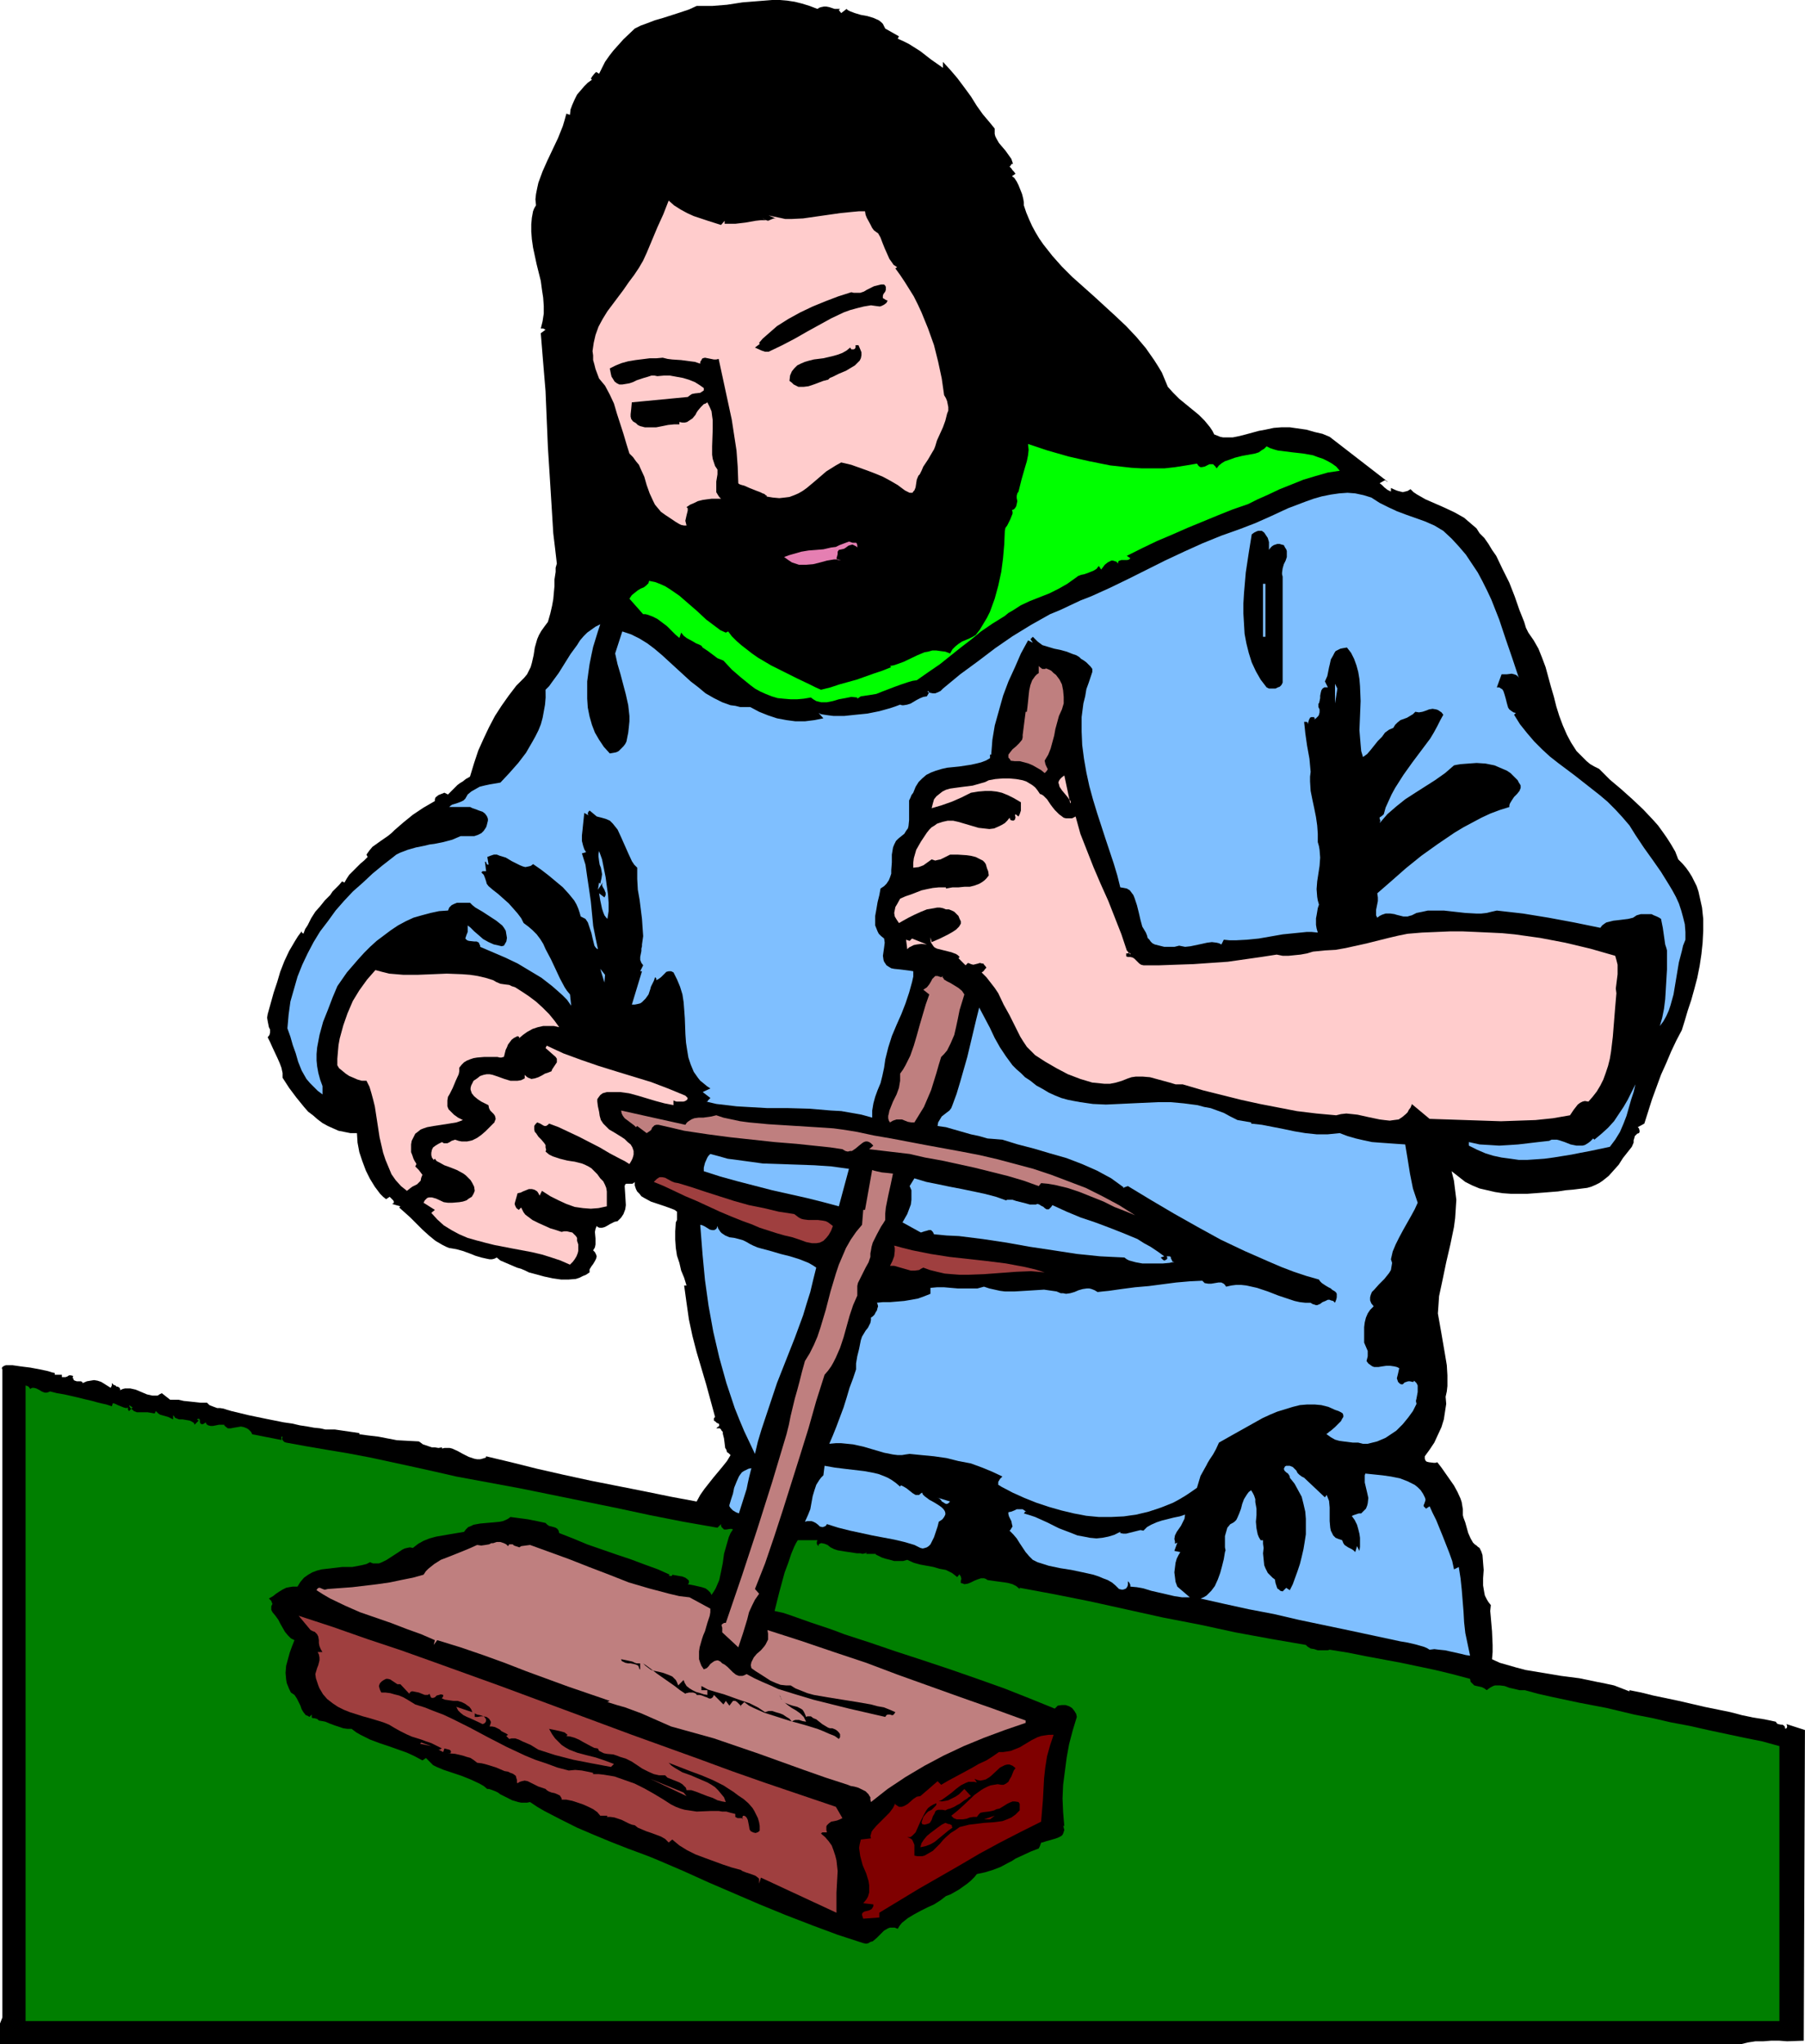 <?xml version="1.0" encoding="UTF-8" standalone="no"?>
<svg
   version="1.0"
   width="129.724mm"
   height="146.866mm"
   id="svg47"
   sodipodi:docname="St Joseph.wmf"
   xmlns:inkscape="http://www.inkscape.org/namespaces/inkscape"
   xmlns:sodipodi="http://sodipodi.sourceforge.net/DTD/sodipodi-0.dtd"
   xmlns="http://www.w3.org/2000/svg"
   xmlns:svg="http://www.w3.org/2000/svg">
  <sodipodi:namedview
     id="namedview47"
     pagecolor="#ffffff"
     bordercolor="#000000"
     borderopacity="0.25"
     inkscape:showpageshadow="2"
     inkscape:pageopacity="0.0"
     inkscape:pagecheckerboard="0"
     inkscape:deskcolor="#d1d1d1"
     inkscape:document-units="mm" />
  <defs
     id="defs1">
    <pattern
       id="WMFhbasepattern"
       patternUnits="userSpaceOnUse"
       width="6"
       height="6"
       x="0"
       y="0" />
  </defs>
  <path
     style="fill:#000000;fill-opacity:1;fill-rule:evenodd;stroke:none"
     d="m 222.038,2.424 0.485,-0.323 0.485,-0.162 0.808,-0.162 h 0.646 l 0.808,0.162 1.454,0.485 h 0.646 0.808 l -0.323,0.323 0.646,0.808 1.454,-1.131 0.323,0.323 0.646,0.323 1.293,0.485 1.616,0.485 1.778,0.323 1.616,0.485 1.454,0.646 0.646,0.485 0.485,0.485 0.323,0.646 0.323,0.646 3.717,2.101 -0.323,0.646 1.454,0.646 1.616,0.808 3.07,1.939 2.909,2.262 3.232,2.262 v -1.778 0.162 l 1.939,2.101 1.939,2.262 1.939,2.586 1.778,2.424 1.616,2.586 1.616,2.262 1.778,2.101 1.454,1.778 v 0.808 0.646 l 0.162,0.646 0.323,0.646 0.646,1.131 0.808,0.97 0.97,1.131 0.808,1.131 0.808,1.131 0.485,1.454 -0.162,-0.162 -0.323,0.162 -0.162,0.323 -0.323,0.323 0.485,0.485 0.323,0.485 0.323,0.323 0.485,0.646 -0.97,0.646 0.646,0.485 0.646,0.97 0.485,0.97 0.97,2.424 0.323,1.293 0.162,0.97 v 0.808 l 0.646,1.939 0.808,1.939 0.808,1.778 0.97,1.778 0.97,1.616 1.131,1.616 2.424,3.07 2.586,2.909 2.747,2.747 5.979,5.333 5.818,5.333 2.909,2.747 2.747,2.909 2.586,3.07 2.262,3.232 1.131,1.778 0.97,1.616 0.808,1.939 0.808,1.939 1.454,1.616 1.616,1.616 3.555,2.909 1.778,1.454 1.616,1.616 1.454,1.778 0.646,0.97 0.485,0.97 0.808,0.323 0.808,0.323 0.808,0.162 h 0.808 1.778 l 1.616,-0.323 1.939,-0.485 1.778,-0.485 1.778,-0.485 1.778,-0.323 2.262,-0.485 2.101,-0.162 h 2.262 l 2.262,0.323 2.262,0.323 2.262,0.646 2.101,0.485 1.939,0.808 15.675,12.12 v 0.162 l -0.323,-0.323 -0.323,-0.162 -0.323,0.162 -1.131,0.646 0.646,0.485 0.646,0.646 0.808,0.646 0.323,0.162 0.646,0.323 v -0.97 0 l 1.454,0.646 0.485,0.162 0.646,0.162 0.646,0.162 0.646,-0.162 0.646,-0.162 0.808,-0.485 0.808,0.808 0.97,0.646 1.131,0.646 1.131,0.646 2.586,1.131 2.586,1.131 2.747,1.293 2.586,1.454 1.131,0.97 1.131,0.97 1.131,0.97 0.808,1.293 1.293,1.293 1.131,1.616 0.97,1.616 1.131,1.616 1.778,3.717 1.778,3.555 1.454,3.717 1.293,3.717 0.646,1.616 0.646,1.616 0.485,1.616 0.646,1.293 1.454,2.101 1.293,2.262 0.97,2.424 0.97,2.586 1.454,5.333 0.808,2.747 0.646,2.586 0.808,2.586 0.97,2.586 1.131,2.586 1.131,2.101 1.454,2.262 1.778,1.778 0.97,0.97 0.97,0.808 1.131,0.646 1.293,0.646 2.909,2.909 3.07,2.586 3.07,2.747 2.909,2.747 2.747,2.909 1.293,1.454 1.293,1.778 1.131,1.616 1.131,1.778 1.131,1.939 0.808,2.101 1.131,1.131 0.97,1.131 0.808,1.131 0.808,1.293 0.646,1.293 0.646,1.293 0.485,1.454 0.323,1.454 0.646,2.909 0.323,3.07 v 3.232 l -0.162,3.232 -0.323,3.07 -0.485,3.232 -0.646,3.232 -0.808,3.07 -0.808,2.909 -0.97,2.909 -0.808,2.747 -0.808,2.586 -1.454,2.747 -1.454,3.07 -1.293,3.07 -1.454,3.232 -2.424,6.625 -2.101,6.625 -1.778,0.97 0.323,0.323 0.162,0.646 v 0.323 l -0.162,0.323 -0.485,0.162 -0.323,0.323 -0.323,0.323 -0.162,0.646 -0.162,0.485 v 0.646 l -0.485,1.131 -2.424,3.07 -1.131,1.778 -1.293,1.454 -1.454,1.616 -1.616,1.293 -0.97,0.646 -0.97,0.485 -1.131,0.485 -1.131,0.323 -3.878,0.485 -1.939,0.162 -2.101,0.323 -4.04,0.323 -4.363,0.323 h -4.363 l -2.262,-0.162 -2.101,-0.323 -2.101,-0.485 -2.101,-0.485 -1.939,-0.808 -1.939,-0.97 -3.717,-2.909 0.646,2.586 0.323,2.586 0.323,2.586 -0.162,2.586 -0.162,2.424 -0.323,2.424 -0.97,4.686 -1.131,4.848 -0.97,4.686 -0.97,4.525 -0.162,2.424 -0.162,2.262 0.485,2.747 0.485,2.747 0.97,5.656 0.485,2.909 0.162,2.747 v 2.909 l -0.162,1.454 -0.323,1.454 0.162,1.939 -0.323,2.101 -0.323,2.101 -0.646,2.101 -0.97,2.101 -0.97,2.101 -1.293,1.939 -1.293,1.778 v 0.646 l 0.162,0.485 0.323,0.323 0.646,0.162 1.293,0.162 h 0.485 l 0.485,-0.162 1.131,1.454 1.131,1.616 1.131,1.616 1.131,1.616 0.97,1.778 0.808,1.778 0.323,0.97 0.162,0.97 0.162,0.97 v 1.131 0.485 l 0.162,0.646 0.485,1.293 0.808,2.909 0.646,1.454 0.646,1.131 0.485,0.485 0.485,0.323 0.323,0.323 0.485,0.323 0.485,0.97 0.323,0.97 0.162,2.101 0.162,1.939 -0.162,2.262 v 1.939 l 0.323,1.939 0.162,0.808 0.485,0.97 0.485,0.808 0.646,0.808 -0.162,1.616 0.162,1.778 0.323,3.717 0.162,3.717 v 1.939 l -0.162,1.939 2.101,0.97 2.262,0.646 2.262,0.646 2.424,0.646 4.848,0.808 4.848,0.808 5.01,0.646 4.686,0.97 2.424,0.485 2.262,0.485 2.101,0.808 2.101,0.808 v -0.323 l 1.616,0.323 1.616,0.323 3.232,0.808 6.949,1.454 6.949,1.616 7.11,1.454 3.07,0.808 3.07,0.646 3.07,0.485 3.07,0.646 0.323,0.485 0.323,0.162 0.808,0.162 h 0.323 l 0.323,0.162 0.323,0.323 0.162,0.646 0.323,-0.162 0.162,-0.323 v -0.323 l -0.162,-0.485 5.01,1.616 -0.323,84.354 -4.525,0.162 -2.101,-0.162 h -2.262 l -2.101,0.162 h -2.101 l -2.101,0.323 -1.939,0.485 H 0 v -0.808 -0.97 -1.131 -1.939 -0.808 l 0.323,-0.808 0.323,-0.808 V 371.835 l -0.162,-0.323 0.162,-0.323 0.485,-0.323 0.485,-0.162 h 0.808 0.97 l 1.131,0.162 1.131,0.162 2.586,0.323 2.586,0.485 2.262,0.485 0.97,0.323 0.808,0.162 v 0.485 h 1.939 v 0.646 h 0.485 0.485 l 0.485,-0.162 0.485,-0.323 h 0.485 l 0.646,0.162 -0.162,0.485 0.162,0.162 0.162,0.485 0.323,0.162 0.485,0.162 h 1.131 l 0.323,0.162 0.162,0.323 1.131,-0.485 0.97,-0.162 0.97,-0.162 0.97,0.162 0.97,0.323 0.808,0.485 1.778,1.131 0.162,-0.323 0.162,-0.323 v -0.646 l 0.485,0.485 0.485,0.162 0.323,0.323 h 0.323 l 0.485,0.323 0.162,0.323 v 0.323 l 0.646,-0.323 0.646,-0.162 h 0.646 0.808 l 1.454,0.323 3.07,1.293 1.454,0.323 h 0.808 0.646 l 0.485,-0.323 0.646,-0.323 2.262,1.778 h 0.485 0.485 1.293 l 1.454,0.323 1.616,0.162 1.454,0.162 1.454,0.162 h 1.131 0.323 0.323 l 0.646,0.646 0.808,0.323 1.293,0.485 h 0.808 l 0.97,0.162 0.97,0.323 1.131,0.323 4.686,1.131 4.686,0.97 4.848,0.97 2.262,0.323 2.101,0.485 2.101,0.323 1.778,0.323 1.616,0.162 1.454,0.323 h 1.131 1.454 v 0 l 6.626,0.97 v 0.323 l 2.424,0.323 2.747,0.323 5.01,0.97 5.979,0.323 0.485,0.323 0.646,0.485 1.454,0.485 0.97,0.323 h 0.808 l 0.97,0.162 0.97,-0.162 v 0.323 l 0.646,-0.162 h 0.808 0.646 l 0.646,0.162 1.454,0.646 1.454,0.808 1.616,0.808 1.454,0.485 0.808,0.162 h 0.808 l 0.646,-0.162 0.97,-0.323 v 0 -0.323 l 6.787,1.616 7.11,1.778 7.11,1.616 7.434,1.616 14.706,2.909 7.11,1.454 6.949,1.293 0.97,-1.778 1.131,-1.616 2.424,-3.07 2.424,-2.909 1.293,-1.616 0.97,-1.616 -0.485,-0.485 -0.485,-0.323 -0.162,-0.646 -0.323,-0.485 -0.162,-1.293 -0.162,-1.293 -0.323,-1.293 v -0.485 l -0.323,-0.323 -0.162,-0.323 -0.323,-0.323 h -0.485 -0.485 l 0.323,-0.323 0.323,-0.162 0.162,-0.323 v -0.162 l -0.162,-0.323 -0.485,-0.162 -0.323,-0.323 -0.485,-0.323 v -0.162 -0.162 -0.323 l 0.323,-0.323 -2.424,-8.888 -2.586,-8.726 -1.131,-4.363 -0.97,-4.525 -0.646,-4.525 -0.646,-4.686 h 0.646 l -0.646,-2.101 -0.808,-1.939 -0.485,-2.101 -0.646,-1.939 -0.323,-2.101 -0.162,-2.262 v -2.262 l 0.162,-2.424 0.162,-0.323 0.162,-0.323 v -1.616 -0.646 l -0.646,-0.485 -0.808,-0.323 -1.778,-0.646 -3.878,-1.293 -1.778,-0.97 -0.808,-0.485 -0.485,-0.646 -0.646,-0.646 -0.323,-0.646 -0.323,-0.97 v -0.97 l -0.323,0.323 -0.323,0.162 h -0.97 -0.646 l -0.323,0.162 -0.162,0.485 0.162,2.424 0.162,2.747 -0.162,1.131 -0.485,1.293 -0.646,0.97 -0.485,0.485 -0.485,0.485 -0.808,0.162 -0.646,0.323 -0.646,0.323 -0.808,0.485 -0.646,0.323 -0.646,0.162 h -0.646 l -0.485,-0.162 -0.323,-0.323 -0.323,0.808 -0.162,0.808 0.162,1.778 v 0.646 0.97 l -0.162,0.808 -0.485,0.808 0.485,0.485 0.162,0.323 0.162,0.323 0.162,0.485 -0.162,0.646 -0.323,0.646 -0.485,0.808 -0.485,0.646 -0.485,0.808 v 0.808 l -0.97,0.646 -0.808,0.323 -0.97,0.485 -0.97,0.323 -1.939,0.162 h -2.101 l -2.262,-0.323 -2.262,-0.485 -4.202,-1.131 -0.97,-0.485 -1.131,-0.485 -1.131,-0.323 -1.131,-0.485 -2.262,-0.97 -1.131,-0.485 -0.97,-0.808 -0.646,0.323 -0.646,0.162 h -0.646 l -0.808,-0.162 -1.454,-0.323 -1.616,-0.485 -1.616,-0.646 -1.778,-0.646 -1.778,-0.485 -1.939,-0.323 -0.808,-0.323 -0.97,-0.485 -1.939,-1.131 -1.778,-1.454 -1.778,-1.616 -1.616,-1.616 -0.808,-0.808 -0.808,-0.808 -1.616,-1.454 -1.454,-1.293 0.323,-0.323 -2.262,-0.646 0.323,-0.162 0.162,-0.162 v -0.323 l -0.162,-0.323 -0.97,-0.97 -0.97,0.646 -0.808,-0.646 -0.808,-0.808 -1.454,-1.939 -1.293,-2.101 -1.131,-2.262 -0.97,-2.586 -0.808,-2.424 -0.485,-2.586 -0.162,-2.586 h -1.778 l -1.616,-0.323 -1.616,-0.323 -1.454,-0.646 -1.454,-0.646 -1.454,-0.808 -1.293,-0.97 -1.293,-1.131 -1.293,-0.97 -1.131,-1.293 -2.101,-2.586 -1.939,-2.586 -1.778,-2.747 v -1.293 l -0.323,-1.454 -0.485,-1.293 -0.646,-1.454 -1.293,-2.747 -0.646,-1.454 -0.646,-1.293 0.485,-0.646 0.162,-0.646 v -0.808 l -0.323,-0.646 -0.162,-0.808 -0.162,-0.808 -0.162,-0.97 0.162,-0.97 1.616,-5.817 0.97,-2.909 0.808,-2.747 1.131,-2.909 1.293,-2.747 1.616,-2.747 0.808,-1.293 0.97,-1.293 0.162,0.485 h 0.162 l 0.162,0.162 0.485,-1.293 0.646,-0.97 0.97,-1.939 1.131,-1.778 1.293,-1.454 1.293,-1.616 1.454,-1.454 0.646,-0.97 0.808,-0.808 0.97,-0.97 0.808,-0.97 0.646,0.323 0.646,-1.131 0.646,-0.97 1.616,-1.616 0.646,-0.646 0.808,-0.808 0.97,-0.808 0.97,-0.97 -0.323,-0.646 0.808,-1.131 0.808,-0.97 2.262,-1.616 2.101,-1.454 0.97,-0.808 0.646,-0.646 2.424,-2.101 2.586,-2.101 2.909,-1.939 3.07,-1.778 v -0.485 l 0.162,-0.485 0.808,-0.646 0.808,-0.323 0.808,-0.323 0.97,0.485 0.808,-0.808 0.646,-0.646 1.131,-1.131 0.646,-0.485 0.808,-0.485 0.808,-0.646 1.131,-0.646 1.131,-3.717 1.131,-3.394 1.454,-3.232 1.454,-3.07 1.616,-3.07 1.778,-2.747 1.939,-2.747 2.101,-2.747 1.131,-1.131 0.97,-0.97 0.808,-0.97 0.485,-0.97 0.485,-0.97 0.323,-1.131 0.485,-2.101 0.323,-2.101 0.646,-2.262 0.485,-1.131 0.646,-1.131 0.808,-1.131 0.97,-1.293 0.323,-1.131 0.323,-1.131 0.485,-2.101 0.323,-1.778 0.162,-1.778 0.162,-1.778 v -1.778 l 0.323,-2.101 v -1.131 l 0.323,-1.131 -0.485,-4.202 -0.485,-4.04 -0.485,-7.918 -0.485,-7.757 -0.485,-7.595 -0.646,-15.352 -0.646,-7.757 -0.646,-7.918 v 0 l 1.293,-0.97 -0.323,-0.162 -0.323,-0.162 h -0.646 l 0.485,-1.939 0.323,-2.101 v -2.101 l -0.162,-2.262 -0.323,-2.101 -0.323,-2.424 -1.131,-4.525 -0.97,-4.525 -0.323,-2.262 -0.162,-2.101 v -1.939 l 0.162,-1.778 0.323,-1.778 0.323,-0.808 0.485,-0.808 -0.162,-1.616 0.162,-1.454 0.323,-1.616 0.323,-1.454 1.131,-3.07 1.293,-2.909 1.454,-3.07 1.454,-3.07 1.293,-3.232 0.485,-1.616 0.485,-1.778 0.97,0.323 0.162,-1.454 0.485,-1.293 0.646,-1.454 0.646,-1.293 0.97,-1.131 0.97,-1.131 0.97,-0.97 1.131,-0.808 -0.323,-0.323 0.162,-0.162 0.162,-0.323 0.646,-0.808 0.162,-0.162 0.323,-0.323 0.323,0.162 0.485,0.323 0.808,-1.616 0.808,-1.616 1.131,-1.616 1.131,-1.454 2.747,-3.07 3.07,-2.909 1.616,-0.808 1.778,-0.646 2.101,-0.808 2.262,-0.646 4.525,-1.454 2.424,-0.808 2.101,-0.97 h 2.101 2.101 l 4.04,-0.323 4.202,-0.646 4.04,-0.323 L 209.757,0 h 2.101 l 1.939,0.162 2.101,0.323 1.939,0.485 2.101,0.646 z"
     id="path1" />
  <path
     style="fill:#000000;fill-opacity:1;fill-rule:evenodd;stroke:none"
     d="m 222.361,6.787 h 1.131 l 1.293,0.162 2.424,0.485 2.586,0.808 2.424,1.131 2.424,1.131 2.262,0.97 2.101,0.97 0.97,0.323 0.808,0.323 0.646,0.485 0.646,0.485 1.454,1.131 1.616,0.97 0.808,0.323 0.808,0.323 1.616,1.131 1.616,1.293 1.616,1.454 1.454,1.454 2.747,3.232 2.586,3.394 2.424,3.394 2.424,3.394 2.586,3.394 1.293,1.454 1.454,1.454 0.97,4.04 0.97,3.878 0.97,3.555 1.131,3.394 1.131,3.232 1.293,3.07 1.616,2.909 1.454,2.747 1.939,2.747 1.778,2.586 2.262,2.586 2.424,2.424 2.586,2.424 2.747,2.424 3.232,2.424 3.394,2.586 0.646,1.454 0.808,1.293 0.97,1.454 0.97,1.131 1.131,1.131 1.131,1.131 1.293,0.97 1.293,0.97 1.293,2.262 1.293,2.586 1.454,2.586 1.454,2.424 1.616,2.262 0.808,1.131 0.97,0.97 0.97,0.97 0.97,0.808 1.131,0.646 1.131,0.646 4.04,4.202 -2.586,-0.162 -2.747,0.162 -5.333,0.485 -2.747,0.162 -2.586,-0.162 -1.293,-0.323 -1.293,-0.323 -1.293,-0.485 -1.293,-0.646 1.293,-0.646 -0.323,-0.646 -0.646,-0.485 -1.293,-0.808 -1.616,-0.646 -1.616,-0.646 -1.778,-0.485 -1.616,-0.646 -1.616,-0.808 -0.646,-0.485 -0.646,-0.646 -0.97,-0.808 -0.808,-1.131 -1.454,-2.262 -1.293,-2.262 -0.646,-1.293 -0.646,-1.131 -1.454,-2.101 -0.808,-1.131 -0.808,-0.808 -0.97,-0.808 -1.131,-0.646 -1.131,-0.485 -1.454,-0.323 -1.293,-0.97 -0.646,1.293 v 0 l -0.485,-0.323 -0.323,-0.323 v -0.646 -0.323 l -0.162,-0.162 h -0.646 l -0.485,0.162 0.162,-0.323 v -0.323 l -0.162,-0.162 -0.162,-0.162 -0.162,-0.162 -0.323,-0.162 -0.646,-0.485 -0.485,0.646 -0.485,0.646 -0.162,0.646 -0.162,0.808 -0.162,1.454 0.162,1.778 0.485,3.232 0.162,1.616 v 1.454 1.131 l 0.162,1.454 -0.162,1.454 0.162,1.454 0.162,1.131 0.323,0.646 0.323,0.646 0.323,0.323 0.646,0.485 0.485,0.323 0.808,0.162 -2.586,7.595 -0.646,-5.979 -0.323,-3.07 -0.323,-2.747 h -0.162 v -0.162 l 0.323,-0.323 0.162,-0.646 v -0.323 -0.323 l -0.808,-0.485 -0.646,-0.485 -0.646,-0.323 -0.646,-0.162 -0.808,-0.162 -0.646,-0.162 -0.97,0.162 h -1.131 l 0.162,-0.646 0.323,-0.646 0.162,-0.97 -0.162,-0.97 -0.323,-0.646 -0.485,-0.485 -0.485,-0.323 -1.616,-0.646 -1.454,-0.808 -0.808,-0.323 -0.646,-0.485 -0.485,-0.808 -0.162,-0.808 -0.162,-0.97 v -0.646 l 0.162,-0.646 0.323,0.323 v 0 l -0.808,-3.394 -0.808,-3.232 -1.131,-3.232 -1.131,-3.07 -1.293,-3.07 -1.616,-3.07 -1.778,-3.07 -1.939,-3.07 -1.293,-1.293 -0.97,-1.454 -0.97,-1.454 -0.97,-1.454 -1.616,-3.232 -1.454,-3.232 -0.646,-0.97 -0.485,-1.131 -1.293,-2.424 -0.646,-1.131 -0.646,-0.97 -0.97,-0.808 -0.485,-0.162 -0.485,-0.162 0.323,-0.323 -0.808,-0.323 h -0.808 -0.97 l -0.97,0.162 -2.262,0.485 h -1.131 -0.97 -0.808 -0.646 l -0.808,0.323 -0.97,0.323 -1.778,0.646 -0.808,0.162 h -0.808 v 0.646 l -0.808,-0.485 -0.646,-0.162 h -0.97 -1.293 l -0.646,1.293 v -0.97 l -0.162,0.485 -0.162,0.162 -0.323,0.162 -0.162,0.162 h -0.646 l -0.646,-0.323 -0.646,-0.162 h -0.646 l -0.646,0.162 -0.323,0.323 -0.323,0.323 v 0 -0.323 l -0.485,0.323 -0.485,0.162 -0.808,0.162 -0.808,-0.162 -1.616,-0.485 -0.808,-0.162 -0.97,0.162 -0.323,0.323 -0.646,0.323 0.323,-0.323 v 0 l -3.555,0.323 -3.394,0.162 -3.555,-0.162 -1.939,-0.162 -2.101,-0.162 -0.485,-0.646 -0.485,-0.646 -1.131,-0.97 -1.454,-0.646 -1.293,-0.646 -1.454,-0.646 -1.131,-0.808 -0.646,-0.485 -0.646,-0.646 -0.323,-0.646 -0.485,-0.808 -0.646,0.323 -0.646,0.162 h -0.485 l -0.485,-0.162 -1.131,-0.323 -0.808,-0.323 h -0.808 l -0.485,2.101 -0.485,2.101 -0.808,2.262 -0.646,2.101 -1.939,4.525 -2.101,4.525 -2.586,4.202 -1.293,2.101 -1.293,1.939 -1.454,1.778 -1.616,1.778 -1.454,1.454 -1.616,1.616 -2.101,3.878 -0.808,-0.808 -0.646,-1.131 -0.646,-1.131 -0.485,-1.131 -1.131,-2.747 -0.808,-2.909 -0.97,-2.909 -1.293,-2.909 -0.646,-1.293 -0.808,-1.293 -0.97,-1.131 -0.97,-1.131 0.485,-1.778 0.323,-1.778 0.485,-3.394 0.323,-1.616 0.485,-1.616 0.808,-1.616 0.485,-0.97 0.646,-0.808 0.323,-1.778 0.485,-1.778 0.323,-1.454 0.646,-1.293 1.293,-2.747 0.646,-1.454 0.808,-1.778 0.323,-1.131 0.485,-1.293 0.646,-1.293 0.808,-1.293 0.808,-1.454 0.97,-1.293 2.424,-3.07 2.424,-2.909 2.586,-3.07 2.424,-3.232 2.424,-3.07 1.131,-0.97 v 0.323 l 0.97,-0.808 0.97,-0.646 2.262,-1.293 2.424,-0.97 2.586,-0.97 2.747,-0.646 2.747,-0.646 5.656,-1.293 0.646,0.323 h 0.646 1.454 l 1.454,-0.323 1.616,-0.485 3.394,-1.131 1.616,-0.323 h 1.616 l -0.323,-0.808 v 0.162 l 0.97,0.323 0.97,0.485 2.101,0.485 2.262,0.323 2.424,0.323 2.101,0.323 2.101,0.323 0.97,0.162 0.808,0.162 0.646,0.323 z"
     id="path2" />
  <path
     style="fill:#ffcccc;fill-opacity:1;fill-rule:evenodd;stroke:none"
     d="m 195.859,61.084 0.97,-1.131 v 0.808 h 1.454 1.454 l 2.747,-0.323 2.747,-0.485 1.454,-0.162 h 1.293 l -0.97,-0.646 0.646,0.485 0.485,0.162 0.485,0.162 1.131,-0.485 0.485,-0.162 h 0.485 l 0.323,0.162 -2.262,-0.97 1.454,0.323 1.616,0.323 1.454,0.323 h 1.616 l 3.232,-0.162 3.394,-0.485 6.787,-0.97 3.232,-0.323 1.778,-0.162 h 1.616 l 0.162,0.97 0.323,0.808 0.97,1.778 0.485,0.97 0.485,0.646 0.646,0.485 0.485,0.323 0.646,1.131 0.485,1.293 0.646,1.616 0.646,1.454 0.646,1.454 0.808,1.131 0.323,0.485 0.485,0.323 0.485,0.323 h 0.485 -0.323 -0.162 l -0.485,0.323 1.293,1.778 1.293,1.939 2.424,3.878 1.131,2.262 0.97,2.101 1.778,4.363 1.616,4.525 1.131,4.525 0.97,4.525 0.646,4.525 0.485,0.808 0.323,0.808 0.162,0.808 0.162,0.808 v 0.97 l -0.323,0.808 -0.485,1.939 -0.646,1.778 -0.808,1.778 -0.808,1.778 -0.485,1.616 -0.323,0.808 -0.485,0.808 -1.131,1.939 -1.293,1.939 -0.485,1.131 -0.485,0.97 -0.323,0.323 -0.162,0.323 -0.323,0.808 -0.323,2.101 -0.323,0.808 -0.323,0.323 -0.162,0.323 h -0.323 -0.485 l -0.646,-0.323 -0.646,-0.323 -1.939,-1.454 -1.939,-1.131 -2.101,-1.131 -1.939,-0.808 -2.101,-0.808 -2.262,-0.808 -2.262,-0.808 -2.747,-0.646 -1.454,0.808 -1.293,0.808 -1.293,0.808 -1.131,0.97 -1.131,0.97 -1.131,0.97 -0.97,0.808 -0.97,0.808 -1.131,0.808 -1.131,0.646 -1.131,0.485 -1.293,0.485 -1.293,0.162 -1.454,0.162 -1.778,-0.162 -1.939,-0.323 h 0.323 v -0.162 l -0.323,-0.162 -0.323,-0.323 -0.485,-0.162 -0.646,-0.323 -1.293,-0.485 -1.616,-0.646 -1.454,-0.646 -0.646,-0.162 -0.485,-0.162 -0.323,-0.162 -0.162,-0.162 -0.162,-4.525 -0.323,-4.363 -0.646,-4.202 -0.646,-4.202 -1.778,-8.241 -1.778,-8.241 -0.646,0.162 h -0.646 l -0.808,-0.162 -0.808,-0.162 -0.808,-0.162 -0.646,0.162 -0.162,0.162 -0.162,0.323 -0.323,0.485 v 0.485 l -1.454,-0.485 -1.293,-0.162 -2.424,-0.323 -2.424,-0.162 -1.293,-0.162 -1.293,-0.323 -1.778,0.162 h -1.778 l -3.878,0.485 -1.939,0.323 -1.778,0.485 -1.616,0.646 -1.616,0.808 0.162,0.808 0.162,0.808 0.162,0.646 0.323,0.485 0.485,0.808 0.646,0.485 0.646,0.323 h 0.808 l 0.97,-0.162 0.97,-0.162 0.97,-0.323 0.97,-0.485 1.939,-0.646 1.131,-0.323 0.97,-0.323 h 0.808 l 0.808,0.162 1.778,-0.162 h 1.616 l 1.778,0.323 1.778,0.323 1.616,0.485 1.616,0.646 1.293,0.808 1.131,0.808 v 0.646 l -0.485,0.323 -0.485,0.323 -1.454,0.162 -0.808,0.162 -0.485,0.323 -0.646,0.485 -15.19,1.454 -0.162,1.778 -0.162,1.454 v 0.646 l 0.162,0.646 0.485,0.646 0.808,0.485 0.485,0.485 0.646,0.323 0.646,0.162 0.646,0.162 h 1.616 1.454 l 3.232,-0.646 1.616,-0.162 h 1.454 v -0.646 l 0.808,0.162 h 0.646 l 0.646,-0.162 0.485,-0.323 0.97,-0.646 0.808,-0.97 0.323,-0.646 0.323,-0.485 0.808,-0.97 0.808,-0.808 0.485,-0.162 0.485,-0.323 0.646,1.293 0.485,1.131 0.162,1.293 0.162,1.131 v 2.424 l -0.162,4.686 v 2.262 l 0.162,1.131 0.323,0.97 0.323,0.97 0.646,0.97 v 1.293 l -0.162,0.97 -0.162,0.97 v 0.97 0.97 0.97 l 0.485,0.808 0.323,0.485 0.485,0.485 h -1.293 -1.293 l -1.293,0.162 -1.131,0.162 -1.293,0.323 -0.97,0.485 -1.131,0.485 -0.97,0.646 0.323,0.323 v 0.646 l -0.323,1.293 -0.323,1.454 0.162,0.646 0.162,0.646 h -0.646 l -0.808,-0.162 -0.646,-0.323 -0.808,-0.485 -1.454,-0.97 -1.454,-0.97 -1.131,-0.808 -0.808,-0.97 -0.808,-0.97 -0.485,-0.97 -0.97,-2.101 -0.808,-2.262 -0.646,-2.262 -0.97,-2.101 -0.485,-1.131 -0.808,-0.97 -0.808,-1.131 -0.97,-0.97 -0.808,-2.586 -0.808,-2.747 -1.778,-5.494 -0.808,-2.747 -1.131,-2.424 -1.293,-2.424 -0.808,-0.97 -0.808,-0.97 -0.485,-1.293 -0.485,-1.293 -0.323,-1.293 -0.323,-1.131 v -1.293 l -0.162,-1.131 0.162,-1.131 0.162,-1.131 0.485,-2.101 0.808,-2.262 1.131,-2.101 1.293,-2.101 2.909,-3.878 1.454,-1.939 1.454,-2.101 1.454,-1.939 1.293,-1.939 1.131,-1.939 0.97,-2.101 2.909,-6.949 1.616,-3.555 1.454,-3.717 1.454,1.293 1.778,1.131 1.778,0.97 1.778,0.808 1.939,0.646 1.939,0.646 z"
     id="path3" />
  <path
     style="fill:#000000;fill-opacity:1;fill-rule:evenodd;stroke:none"
     d="m 241.107,81.607 -0.323,0.646 -0.646,0.485 -0.646,0.323 -0.485,0.162 -1.293,-0.162 -1.131,-0.162 -1.939,0.323 -1.939,0.485 -1.778,0.485 -1.778,0.646 -3.394,1.616 -3.232,1.778 -3.232,1.778 -3.394,1.939 -3.394,1.778 -3.717,1.778 h -0.485 -0.485 l -0.97,-0.323 -1.778,-0.808 1.293,-0.97 -0.162,-0.323 0.97,-1.131 1.293,-1.131 2.586,-2.262 3.07,-1.939 3.232,-1.778 3.394,-1.616 3.555,-1.454 3.394,-1.293 3.555,-1.131 0.646,0.162 h 0.646 1.131 l 0.97,-0.323 0.808,-0.485 0.97,-0.485 0.97,-0.485 1.293,-0.323 0.646,-0.162 h 0.808 l 0.323,0.323 0.162,0.323 v 0.485 0.323 l -0.162,0.485 -0.485,0.646 -0.162,0.485 v 0.485 0.162 l 0.323,0.162 0.485,0.323 z"
     id="path4" />
  <path
     style="fill:#000000;fill-opacity:1;fill-rule:evenodd;stroke:none"
     d="m 164.185,123.622 v 0.485 0.646 l 0.162,1.454 0.162,1.616 0.485,1.454 0.485,1.454 0.485,0.646 0.323,0.646 0.646,0.646 0.646,0.485 0.646,0.323 0.808,0.323 0.808,1.131 0.485,1.293 0.323,1.293 0.162,1.131 0.162,2.424 -0.162,2.424 -0.162,2.424 v 1.131 1.131 l 0.162,1.293 0.485,1.131 0.485,1.293 0.97,1.131 -1.454,0.97 -1.454,1.454 -1.454,1.454 -1.454,1.616 -1.454,1.454 -1.616,1.293 -1.454,0.97 -0.808,0.323 -0.808,0.323 -1.454,1.131 -1.454,1.131 -0.808,0.323 -0.808,0.323 h -0.808 l -0.97,-0.162 0.485,-2.586 0.162,-2.747 0.162,-2.909 0.162,-3.07 v -2.909 l -0.162,-2.909 v -2.747 l -0.162,-2.424 -0.323,-7.918 h -0.97 l 0.323,-0.323 0.162,-0.323 0.162,-0.646 0.162,-0.485 -0.323,-1.131 -0.323,-1.454 -0.323,-1.293 -0.162,-1.131 v -0.646 l 0.162,-0.646 0.162,-0.323 0.323,-0.485 h 0.162 l 0.162,-0.323 0.162,-0.323 v -0.646 l -0.162,-1.131 -0.162,-0.485 -0.162,-0.485 h -0.323 l 0.323,-0.97 0.162,-1.131 0.162,-0.97 v -1.293 l -0.323,-2.586 -0.323,-2.586 -0.485,-3.07 -0.162,-2.909 v -1.616 -1.616 l 0.162,-1.616 0.485,-1.778 -0.323,-0.323 -0.162,-0.323 -0.323,-0.646 v -0.646 l 0.323,-0.808 0.485,-1.454 0.162,-0.646 -0.162,-0.646 -0.646,-2.424 h -0.646 l 0.646,-0.323 0.323,-0.485 0.162,-0.485 v -0.485 -0.646 -1.454 l 0.162,-0.646 0.646,4.363 0.97,4.363 1.131,4.363 1.293,4.202 1.293,4.363 1.616,4.363 1.616,4.525 z"
     id="path5" />
  <path
     style="fill:#000000;fill-opacity:1;fill-rule:evenodd;stroke:none"
     d="m 233.189,93.726 0.485,1.131 0.323,0.808 v 0.808 l -0.162,0.808 -0.323,0.646 -0.646,0.646 -0.646,0.646 -0.808,0.485 -1.616,0.97 -1.939,0.808 -1.616,0.808 -0.808,0.323 -0.485,0.485 -1.293,0.323 -1.293,0.485 -1.293,0.485 -1.454,0.485 -1.293,0.162 h -1.454 l -0.646,-0.323 -0.646,-0.323 -0.485,-0.485 -0.646,-0.485 0.162,-1.454 0.485,-1.131 0.646,-0.808 0.808,-0.808 0.97,-0.485 1.131,-0.485 1.131,-0.323 1.293,-0.323 2.586,-0.323 2.747,-0.646 1.131,-0.323 1.293,-0.485 1.131,-0.646 0.97,-0.808 0.323,0.485 h 0.323 0.323 l 0.323,-0.162 0.162,-0.323 v -0.485 -0.162 h 0.323 0.162 z"
     id="path6" />
  <path
     style="fill:#00ff00;fill-opacity:1;fill-rule:evenodd;stroke:none"
     d="m 325.139,125.884 0.323,0.485 0.323,0.323 0.323,0.162 h 0.323 l 0.808,-0.162 0.646,-0.323 0.646,-0.323 h 0.646 0.323 l 0.323,0.323 0.323,0.323 0.323,0.485 0.646,-0.808 0.808,-0.646 0.808,-0.485 0.97,-0.323 1.778,-0.646 1.939,-0.485 1.778,-0.323 1.778,-0.323 0.97,-0.323 0.646,-0.485 0.808,-0.485 0.646,-0.646 0.97,0.485 0.97,0.323 1.131,0.323 1.293,0.162 2.586,0.323 2.909,0.323 2.747,0.485 1.293,0.485 1.454,0.485 1.293,0.646 1.131,0.646 1.131,0.808 0.97,1.131 -3.232,0.485 -3.394,0.97 -3.232,0.97 -3.232,1.293 -3.232,1.293 -3.07,1.454 -2.909,1.293 -1.293,0.646 -1.293,0.646 -4.202,1.454 -4.04,1.616 -8.242,3.394 -4.04,1.778 -4.202,1.778 -4.04,1.939 -4.202,2.101 0.97,0.646 -0.323,0.323 -0.485,0.162 h -1.131 -0.485 l -0.485,0.162 -0.323,0.162 -0.162,0.646 -0.323,-0.485 -0.485,-0.162 -0.485,-0.162 h -0.485 l -0.97,0.485 -0.808,0.646 -0.97,1.293 -0.646,-0.97 -0.646,0.808 -0.808,0.485 -0.808,0.323 -0.808,0.323 -0.97,0.323 -0.808,0.162 -0.808,0.323 -0.646,0.485 -1.131,0.808 -1.131,0.808 -2.262,1.293 -2.586,1.293 -5.333,2.101 -2.424,1.131 -2.262,1.454 -1.131,0.646 -0.97,0.808 -3.394,2.101 -3.07,2.101 -2.747,2.262 -2.747,2.101 -5.656,4.525 -3.07,2.101 -3.232,2.262 -1.131,0.162 -1.131,0.323 -1.939,0.646 -1.778,0.646 -3.394,1.293 -1.616,0.646 -1.939,0.323 -1.131,0.162 -1.131,0.162 -0.97,0.646 v -0.323 l -1.616,-0.162 -1.616,0.323 -1.778,0.323 -1.616,0.485 -1.616,0.323 h -1.616 l -1.293,-0.323 -0.808,-0.485 -0.646,-0.485 -1.939,0.323 -1.778,0.162 h -1.778 l -1.939,-0.162 -1.616,-0.162 -1.616,-0.485 -1.616,-0.646 -1.454,-0.646 -1.454,-0.808 -1.293,-0.97 -2.586,-2.101 -2.424,-2.101 -2.262,-2.424 -1.616,-0.646 -1.293,-0.97 -1.293,-0.97 -1.454,-0.97 -0.323,-0.485 -0.646,-0.323 -0.808,-0.323 -0.808,-0.485 -1.778,-0.97 -0.808,-0.646 -0.646,-0.808 -0.485,1.454 -1.131,-0.97 -2.262,-2.262 -1.293,-0.97 -1.293,-0.97 -1.293,-0.646 -1.293,-0.485 -0.646,-0.162 h -0.646 l -3.717,-4.202 0.646,-0.97 0.808,-0.646 0.808,-0.646 0.808,-0.485 0.808,-0.323 0.646,-0.485 0.646,-0.646 0.162,-0.646 1.616,0.323 1.293,0.485 1.454,0.646 1.293,0.808 2.586,1.778 2.424,2.101 2.424,2.101 2.424,2.262 2.586,1.939 1.293,0.97 1.454,0.646 0.646,-0.323 0.97,1.293 1.293,1.293 1.293,1.131 1.454,1.131 1.454,1.131 1.616,1.131 3.555,2.101 3.555,1.778 3.555,1.778 3.394,1.616 1.616,0.808 1.454,0.646 2.586,-0.646 2.424,-0.808 4.686,-1.293 4.525,-1.616 2.424,-0.808 2.424,-0.97 -0.323,-0.323 0.97,-0.162 0.97,-0.323 1.778,-0.646 3.717,-1.778 1.939,-0.808 0.97,-0.162 1.131,-0.323 h 1.131 l 1.131,0.162 1.293,0.162 1.293,0.485 0.646,-1.131 0.808,-0.808 0.808,-0.646 0.97,-0.646 1.939,-0.808 0.97,-0.485 0.808,-0.485 1.131,-1.454 0.97,-1.616 0.97,-1.616 0.808,-1.616 0.646,-1.778 0.646,-1.778 0.97,-3.555 0.808,-3.717 0.485,-3.717 0.323,-3.717 0.162,-3.717 0.162,-0.808 0.485,-0.646 0.808,-1.616 0.323,-0.808 0.323,-0.808 v -0.485 l -0.162,-0.485 0.485,-0.162 0.323,-0.323 0.323,-0.485 0.162,-0.646 0.162,-0.808 -0.162,-0.808 v -0.646 l 0.162,-0.646 0.323,-0.485 0.808,-3.232 0.97,-3.394 0.485,-1.616 0.323,-1.616 0.162,-1.454 -0.162,-1.616 5.333,1.778 5.656,1.616 5.656,1.293 5.656,1.131 2.909,0.323 2.909,0.323 2.909,0.162 h 3.07 2.909 l 2.909,-0.323 3.07,-0.485 z"
     id="path7" />
  <path
     style="fill:#7fbfff;fill-opacity:1;fill-rule:evenodd;stroke:none"
     d="m 392.041,144.145 2.262,2.101 1.939,2.101 1.939,2.262 1.616,2.424 1.616,2.424 1.293,2.424 1.293,2.586 1.131,2.424 2.101,5.333 1.778,5.333 1.778,5.171 1.778,5.333 -0.323,-0.485 -0.485,-0.323 -0.485,-0.162 -0.646,-0.162 -1.293,0.162 h -1.454 l -1.293,3.555 h 0.646 l 0.485,0.323 0.323,0.162 0.323,0.485 0.323,0.97 0.323,1.131 0.323,1.293 0.323,1.131 0.323,0.485 0.646,0.485 0.485,0.323 0.646,0.162 -0.485,0.485 1.616,2.586 1.939,2.424 1.939,2.262 2.101,2.101 2.101,1.939 2.262,1.778 4.525,3.394 4.525,3.555 2.262,1.778 2.101,1.778 2.101,2.101 1.939,2.101 1.939,2.262 1.616,2.586 2.262,3.394 2.424,3.394 2.262,3.232 2.101,3.394 0.97,1.616 0.97,1.778 0.808,1.778 0.646,1.939 0.485,1.778 0.485,1.939 0.162,2.101 v 2.101 l -0.646,1.616 -0.323,1.454 -0.808,3.07 -0.97,5.817 -0.485,2.909 -0.808,2.909 -0.485,1.454 -0.646,1.454 -0.808,1.454 -0.97,1.293 0.646,-2.262 0.485,-2.424 0.323,-2.586 0.162,-2.586 0.323,-5.494 v -2.586 -2.586 l -0.162,-0.646 -0.323,-0.97 -0.323,-2.262 -0.162,-1.131 -0.162,-1.131 -0.485,-2.424 -0.485,-0.323 -0.646,-0.323 -0.808,-0.323 -0.646,-0.323 h -0.97 -0.808 -1.131 l -1.131,0.323 -0.485,0.323 -0.485,0.323 -1.293,0.323 -2.586,0.323 -1.454,0.162 -1.293,0.323 -0.646,0.162 -0.485,0.323 -0.646,0.485 -0.485,0.646 -7.11,-1.454 -6.949,-1.293 -6.949,-1.131 -7.11,-0.808 -1.454,0.323 -1.293,0.323 -1.454,0.162 h -1.454 l -2.909,-0.162 -2.909,-0.323 -2.909,-0.323 h -2.909 -1.454 l -1.454,0.323 -1.616,0.323 -1.293,0.646 -0.646,0.162 -0.485,0.162 h -1.131 l -1.293,-0.323 -0.646,-0.162 -0.485,-0.162 -1.131,-0.162 h -1.293 l -0.485,0.162 -0.485,0.162 -0.646,0.323 -0.646,0.485 -0.323,-0.646 v -0.808 -0.646 l 0.162,-0.808 0.323,-1.616 v -0.97 l -0.162,-1.131 3.717,-3.232 4.04,-3.555 4.202,-3.394 4.525,-3.232 4.525,-3.07 2.424,-1.454 4.848,-2.586 2.424,-1.131 2.586,-0.97 2.586,-0.808 v -0.485 l 0.162,-0.485 0.485,-0.808 0.646,-0.97 0.808,-0.808 0.646,-0.808 0.323,-0.808 v -0.646 l -0.162,-0.323 -0.323,-0.485 -0.323,-0.646 -0.97,-0.97 -0.97,-0.97 -0.97,-0.646 -1.131,-0.485 -1.131,-0.485 -1.131,-0.485 -2.424,-0.485 -2.424,-0.162 -2.262,0.162 -2.101,0.162 -0.97,0.162 -0.808,0.162 -2.424,2.101 -2.747,1.939 -5.333,3.394 -2.747,1.778 -2.424,1.939 -2.424,2.101 -2.101,2.424 0.162,-0.485 v -0.323 l -0.162,-0.323 v -0.162 -0.162 -0.162 h 0.162 l 0.646,-0.485 0.323,-0.323 0.485,-1.778 0.808,-1.778 0.808,-1.778 0.97,-1.778 2.262,-3.555 2.424,-3.394 2.424,-3.232 2.424,-3.232 0.97,-1.616 0.97,-1.778 0.808,-1.616 0.808,-1.454 -0.485,-0.646 -0.485,-0.323 -0.485,-0.323 -0.485,-0.162 -0.97,-0.162 -0.97,0.162 -0.808,0.323 -0.97,0.323 -0.97,0.162 -0.97,-0.162 -0.646,0.646 -0.808,0.485 -0.808,0.485 -1.778,0.646 -0.808,0.646 -0.646,0.646 -0.485,0.808 -1.131,0.485 -1.131,0.808 -0.808,1.131 -1.131,1.131 -1.939,2.424 -0.97,1.131 -1.131,0.808 -0.485,-1.616 -0.162,-1.778 -0.162,-1.939 -0.162,-1.939 0.162,-3.878 0.162,-4.04 -0.162,-4.04 -0.162,-1.939 -0.323,-1.939 -0.485,-1.778 -0.646,-1.778 -0.808,-1.616 -1.131,-1.454 -0.97,0.162 -0.808,0.162 -0.646,0.323 -0.646,0.323 -0.323,0.485 -0.323,0.646 -0.646,1.131 -0.323,1.454 -0.162,0.646 -0.162,0.808 -0.323,1.616 -0.646,1.454 0.808,1.616 h -0.97 l -0.485,0.323 -0.323,0.485 -0.162,0.646 -0.162,0.808 v 0.646 l -0.162,0.808 -0.162,0.646 h -0.162 v 0.162 0.323 0.485 l 0.323,0.646 v 0.808 l -0.162,0.646 -0.162,0.323 -0.646,0.646 -0.485,0.323 0.162,-0.323 -0.162,-0.162 v -0.162 h -0.323 -0.485 l -0.323,0.162 -0.162,0.323 -0.162,0.323 -0.162,0.646 v 0.485 l -0.162,-0.485 -0.323,-0.162 h -0.646 l 0.162,1.454 0.162,1.616 0.485,3.394 0.646,3.555 0.162,1.778 0.162,1.778 -0.162,1.293 v 1.293 l 0.162,2.586 0.485,2.424 0.485,2.262 0.485,2.424 0.323,2.262 0.162,2.262 v 2.262 l 0.323,1.131 0.162,0.97 0.162,2.101 -0.162,2.262 -0.323,2.101 -0.323,2.101 -0.162,2.101 0.162,2.101 0.162,0.97 0.323,1.131 -0.323,0.97 -0.162,0.97 -0.162,0.97 -0.162,0.808 v 0.97 0.808 l 0.162,0.97 0.323,1.131 -1.616,-0.162 h -1.454 l -3.232,0.323 -3.232,0.323 -6.464,1.131 -3.232,0.323 -3.07,0.162 h -1.616 l -1.616,-0.162 -0.646,1.293 -0.646,-0.323 -0.646,-0.162 -1.293,-0.162 -1.293,0.162 -1.454,0.323 -3.07,0.646 -1.454,0.162 -1.616,-0.323 -1.293,0.323 h -1.293 -1.454 l -1.293,-0.323 -1.293,-0.323 -0.646,-0.323 -0.485,-0.485 -0.323,-0.485 -0.485,-0.485 -0.162,-0.646 -0.323,-0.808 -0.485,-0.808 -0.485,-0.808 -0.485,-1.778 -0.485,-2.101 -0.485,-1.939 -0.646,-1.939 -0.323,-0.808 -0.485,-0.646 -0.485,-0.646 -0.808,-0.485 -0.808,-0.162 -0.97,-0.162 -0.808,-3.232 -0.97,-3.232 -1.131,-3.394 -1.131,-3.394 -2.262,-6.949 -1.131,-3.717 -0.97,-3.555 -0.808,-3.717 -0.646,-3.717 -0.485,-3.717 -0.162,-3.717 v -3.878 l 0.485,-3.717 0.485,-1.939 0.323,-1.939 0.646,-1.778 0.646,-1.939 0.162,-0.485 0.162,-0.485 v -0.808 l -0.485,-0.646 -0.485,-0.485 -0.646,-0.646 -0.646,-0.485 -0.808,-0.485 -0.485,-0.485 -0.808,-0.485 -0.97,-0.323 -1.616,-0.646 -1.778,-0.485 -1.616,-0.323 -1.616,-0.485 -1.616,-0.485 -0.646,-0.485 -0.646,-0.485 -0.646,-0.646 -0.646,-0.646 -0.646,0.646 0.646,0.97 -1.293,-0.646 -1.939,3.555 -1.616,3.717 -1.778,3.878 -1.454,3.878 -1.131,4.04 -1.131,4.04 -0.646,3.878 -0.162,2.101 -0.162,1.939 h -0.323 v 0.97 l -1.131,0.646 -1.293,0.485 -1.293,0.323 -1.454,0.323 -3.232,0.485 -3.232,0.323 -1.454,0.323 -1.616,0.485 -1.293,0.485 -1.293,0.646 -1.131,0.97 -0.97,0.97 -0.808,1.293 -0.646,1.616 -0.485,0.646 -0.323,0.808 -0.323,0.646 v 0.808 1.616 1.454 1.454 l -0.162,1.616 -0.162,0.646 -0.485,0.646 -0.485,0.808 -0.808,0.646 -0.808,0.646 -0.646,0.646 -0.485,0.97 -0.323,0.808 -0.162,0.97 -0.162,0.97 v 2.101 l -0.162,2.101 v 0.97 l -0.323,0.97 -0.323,0.808 -0.646,0.97 -0.646,0.646 -0.97,0.646 -0.323,1.778 -0.485,1.939 -0.323,1.939 -0.323,1.778 v 1.616 0.97 l 0.323,0.808 0.323,0.808 0.323,0.646 0.646,0.646 0.808,0.646 0.162,1.131 -0.162,1.293 -0.323,2.262 0.162,1.131 0.162,0.485 0.323,0.485 0.323,0.485 0.485,0.323 0.808,0.485 0.808,0.162 1.616,0.162 1.293,0.162 1.293,0.162 0.97,0.162 v 1.454 l -0.323,1.454 -0.808,2.909 -0.97,2.909 -1.131,2.909 -1.293,2.909 -1.293,3.07 -0.97,3.07 -0.808,3.232 -0.323,2.262 -0.485,2.262 -0.485,1.939 -0.808,1.939 -0.646,1.778 -0.485,1.778 -0.323,1.939 v 1.939 l -2.909,-0.808 -2.747,-0.485 -2.747,-0.485 -2.909,-0.162 -5.656,-0.485 -5.818,-0.162 h -5.656 l -5.656,-0.323 -2.747,-0.162 -2.747,-0.323 -2.747,-0.323 -2.747,-0.646 h 0.323 l 0.162,-0.323 0.323,-0.323 0.323,-0.323 -2.101,-1.616 2.101,-0.97 -0.97,-0.646 -0.97,-0.808 -0.808,-0.646 -0.646,-0.808 -1.131,-1.616 -0.808,-1.939 -0.646,-1.939 -0.323,-1.939 -0.323,-2.101 -0.162,-2.262 -0.162,-4.363 -0.162,-2.262 -0.162,-2.101 -0.323,-2.101 -0.646,-2.101 -0.808,-1.939 -0.97,-1.939 -0.646,-0.323 h -0.646 l -0.646,0.162 -0.485,0.485 -0.485,0.485 -0.485,0.485 -0.646,0.485 -0.646,0.323 v -0.323 -0.162 l -0.323,-0.323 -0.162,0.485 -0.162,0.485 -0.485,0.97 -0.323,0.646 -0.162,0.646 -0.485,1.454 -0.808,1.131 -0.485,0.485 -0.485,0.485 -0.485,0.323 -0.646,0.162 -0.808,0.162 h -0.808 l 2.747,-9.049 h -0.485 l 0.808,-1.616 -0.485,-0.646 -0.323,-0.808 v -0.808 l 0.162,-0.808 0.162,-0.808 v -0.646 l 0.162,-0.646 v -0.485 l 0.162,-1.131 0.162,-1.131 -0.162,-2.262 -0.162,-2.424 -0.323,-2.586 -0.323,-2.586 -0.485,-2.747 -0.162,-2.909 v -3.07 l -0.808,-0.808 -0.646,-0.97 -0.97,-2.101 -1.939,-4.363 -0.97,-2.101 -0.646,-0.808 -0.646,-0.808 -0.808,-0.808 -1.131,-0.485 -1.131,-0.323 -1.293,-0.323 -1.939,-1.616 -0.323,0.323 -0.162,0.323 v 0.323 l 0.162,0.323 -1.131,-0.646 -0.323,3.07 -0.162,1.616 -0.162,1.454 v 1.454 l 0.323,1.293 0.323,0.97 0.485,0.808 -1.131,0.323 0.97,3.07 0.485,3.394 0.485,3.232 0.485,3.394 0.646,6.625 0.646,3.232 0.646,3.07 -0.323,-0.162 -0.323,-0.323 -0.323,-0.485 -0.162,-0.646 -0.323,-1.293 -0.323,-1.454 -0.485,-1.454 -0.485,-1.454 -0.323,-0.485 -0.323,-0.485 -0.646,-0.323 -0.646,-0.323 -0.323,-1.131 -0.323,-0.97 -0.485,-1.131 -0.646,-1.131 -1.454,-1.778 -1.616,-1.778 -1.939,-1.616 -1.939,-1.616 -2.101,-1.616 -2.101,-1.454 -0.646,0.485 -0.646,0.162 -0.808,0.162 -0.646,-0.162 -0.808,-0.323 -0.646,-0.323 -1.616,-0.808 -1.616,-0.97 -1.616,-0.485 -0.808,-0.323 h -0.808 l -0.97,0.323 -0.808,0.323 0.323,1.939 v 0.162 h -0.162 l -0.323,-0.162 -0.162,-0.485 -0.162,-0.162 h -0.162 l 0.323,2.586 h -0.323 -0.323 -0.323 l -0.323,0.323 0.323,0.323 0.323,0.323 0.323,0.808 0.323,0.97 0.162,0.646 0.485,0.646 1.131,0.97 1.454,1.131 2.909,2.586 1.293,1.454 1.131,1.293 0.97,1.293 0.323,0.646 0.323,0.646 1.293,0.97 1.131,0.97 1.131,1.131 0.97,1.293 0.808,1.293 0.646,1.454 1.454,2.747 1.293,2.747 1.131,2.424 1.293,2.424 0.646,0.97 0.808,0.97 0.323,3.07 -1.131,-1.616 -1.293,-1.293 -1.454,-1.293 -1.293,-1.131 -2.909,-2.262 -3.232,-1.939 -3.232,-1.939 -3.394,-1.616 -3.394,-1.454 -3.394,-1.454 v -0.323 l -0.162,-0.323 -0.162,-0.323 v -0.162 l -0.646,-0.323 h -0.646 l -1.454,-0.162 -0.485,-0.162 -0.485,-0.485 0.323,-0.97 0.323,-0.808 v -0.97 -0.808 l 0.808,0.646 0.97,0.97 1.131,0.97 1.293,1.131 1.454,0.808 1.454,0.646 1.454,0.323 0.646,0.162 0.646,-0.162 0.646,-1.131 0.162,-0.97 -0.162,-0.97 -0.162,-0.97 -0.485,-0.808 -0.485,-0.646 -1.616,-1.293 -3.717,-2.424 -1.939,-1.131 -0.808,-0.646 -0.646,-0.646 h -0.97 -0.808 -0.97 -0.808 l -0.808,0.323 -0.646,0.323 -0.646,0.646 -0.323,0.808 -2.424,0.162 -2.262,0.485 -2.424,0.646 -2.262,0.646 -2.101,0.97 -2.101,1.131 -1.939,1.293 -1.939,1.454 -1.939,1.454 -1.778,1.616 -1.616,1.616 -1.616,1.778 -3.07,3.555 -2.586,3.717 -1.293,3.07 -1.293,3.394 -1.293,3.232 -0.97,3.555 -0.646,3.394 -0.162,1.778 v 1.778 l 0.162,1.616 0.323,1.778 0.485,1.778 0.646,1.778 v 2.262 l -1.293,-0.97 -1.131,-1.131 -0.97,-0.97 -0.97,-1.131 -0.646,-1.131 -0.646,-1.131 -0.97,-2.424 -0.646,-2.262 -0.808,-2.262 -0.646,-2.262 -0.808,-2.262 0.323,-3.717 0.485,-3.555 0.97,-3.394 0.97,-3.394 1.293,-3.232 1.454,-3.07 1.616,-3.07 1.778,-2.909 2.101,-2.747 2.101,-2.909 2.262,-2.586 2.424,-2.586 2.747,-2.424 2.586,-2.424 2.747,-2.262 2.909,-2.262 0.808,-0.646 0.97,-0.485 2.101,-0.808 2.262,-0.646 2.424,-0.485 1.293,-0.323 1.293,-0.162 2.424,-0.485 2.424,-0.646 2.262,-0.97 h 1.293 1.293 1.131 l 0.97,-0.323 0.97,-0.485 0.646,-0.646 0.646,-0.97 0.162,-0.485 0.162,-0.646 0.162,-0.646 v -0.485 l -0.162,-0.485 -0.162,-0.323 -0.485,-0.646 -0.646,-0.485 -0.97,-0.323 -0.808,-0.323 -0.97,-0.323 -0.646,-0.323 h -5.656 l 0.323,-0.323 0.485,-0.323 1.131,-0.323 1.293,-0.485 0.646,-0.323 0.485,-0.485 -0.646,-1.131 0.646,1.131 0.646,-1.131 0.97,-0.808 1.131,-0.646 1.131,-0.646 1.293,-0.323 1.454,-0.323 2.909,-0.485 2.424,-2.586 2.424,-2.747 2.101,-2.747 1.778,-3.07 0.808,-1.454 0.808,-1.616 0.646,-1.616 0.485,-1.778 0.323,-1.778 0.323,-1.778 0.162,-1.939 V 187.291 l 0.97,-0.97 0.808,-1.131 1.778,-2.424 1.616,-2.586 1.616,-2.586 1.778,-2.424 0.808,-1.293 0.97,-1.131 0.97,-0.97 1.131,-0.808 1.131,-0.808 1.293,-0.646 -0.646,1.939 -0.646,2.101 -0.646,2.101 -0.485,2.262 -0.485,2.424 -0.323,2.262 -0.323,2.424 v 2.424 2.262 l 0.162,2.424 0.485,2.424 0.646,2.262 0.808,2.101 1.131,1.939 1.293,1.939 1.616,1.778 0.97,-0.162 0.808,-0.162 0.646,-0.323 0.646,-0.646 0.646,-0.646 0.485,-0.646 0.323,-0.646 0.162,-0.808 0.323,-1.616 0.162,-1.454 0.162,-1.616 v -1.454 l -0.323,-2.909 -0.646,-2.909 -1.454,-5.494 -0.808,-2.747 -0.646,-2.909 1.939,-5.979 2.424,0.808 2.262,1.131 2.101,1.293 1.939,1.454 2.101,1.778 1.939,1.778 3.878,3.555 1.939,1.778 2.101,1.616 1.939,1.616 2.262,1.293 2.262,1.131 2.262,0.808 1.293,0.162 1.293,0.323 h 1.454 1.293 l 2.424,1.293 2.424,0.97 2.424,0.808 2.586,0.485 2.424,0.323 h 2.586 l 2.586,-0.323 2.424,-0.485 -1.293,-1.454 0.646,0.323 0.97,0.162 1.131,0.162 1.293,0.162 h 1.454 1.454 l 3.07,-0.323 3.232,-0.323 3.232,-0.646 2.909,-0.808 1.454,-0.485 1.293,-0.485 0.485,0.162 h 0.485 l 0.97,-0.162 0.97,-0.323 1.616,-0.97 0.97,-0.485 0.808,-0.323 0.97,-0.162 0.646,-1.131 -0.323,-0.323 -0.162,0.162 v 0 l 0.162,0.162 0.485,0.162 0.808,0.162 h 0.646 l 0.808,-0.323 0.646,-0.323 0.646,-0.646 4.686,-3.878 4.848,-3.555 4.686,-3.555 4.686,-3.232 5.01,-3.07 5.171,-2.909 2.747,-1.131 2.747,-1.293 2.747,-1.293 2.909,-1.131 5.01,-2.262 5.01,-2.424 10.019,-5.01 5.171,-2.424 5.01,-2.262 5.171,-2.101 5.01,-1.778 2.101,-0.808 2.101,-0.808 4.363,-1.939 4.525,-2.101 4.686,-1.778 2.262,-0.808 2.262,-0.646 2.424,-0.485 2.262,-0.323 2.262,-0.162 2.101,0.162 2.262,0.485 2.101,0.646 2.262,1.454 2.262,1.131 2.424,1.131 2.586,0.97 5.01,1.778 2.586,1.131 z"
     id="path8" />
  <path
     style="fill:#000000;fill-opacity:1;fill-rule:evenodd;stroke:none"
     d="m 344.692,149.316 0.323,-0.485 0.485,-0.485 0.485,-0.323 0.485,-0.162 0.485,-0.162 h 0.646 l 0.485,0.162 0.646,0.162 0.323,0.646 0.323,0.485 0.162,0.485 v 0.485 1.131 l -0.323,0.97 -0.485,0.97 -0.323,1.131 -0.162,1.131 v 0.485 l 0.162,0.646 v 28.764 l -0.323,0.646 -0.485,0.485 -0.485,0.162 -0.646,0.323 h -0.646 -0.646 -0.485 l -0.646,-0.323 -1.616,-2.101 -1.293,-2.262 -1.131,-2.424 -0.808,-2.586 -0.646,-2.586 -0.485,-2.586 -0.162,-2.747 -0.162,-2.747 v -2.747 l 0.162,-2.747 0.485,-5.656 0.808,-5.333 0.808,-5.01 0.646,-0.485 0.646,-0.323 0.485,-0.162 h 0.485 0.485 l 0.646,0.485 0.323,0.485 0.646,0.97 0.323,1.131 v 0.97 z"
     id="path9" />
  <path
     style="fill:#e57fb2;fill-opacity:1;fill-rule:evenodd;stroke:none"
     d="m 232.865,148.669 -0.323,-0.323 -0.323,-0.162 -0.646,-0.323 -0.646,0.162 -0.485,0.162 -0.646,0.485 -0.485,0.323 -0.646,0.162 -0.808,0.162 -0.323,0.485 v 0.646 l -0.162,0.646 -0.162,0.485 0.323,0.485 h 0.323 0.323 0.323 l -0.97,-0.162 h -0.97 l -1.939,0.323 -1.778,0.485 -1.939,0.485 -1.939,0.162 h -0.808 -1.131 l -0.97,-0.323 -0.97,-0.323 -0.97,-0.646 -1.131,-0.808 1.293,-0.485 1.131,-0.323 2.262,-0.646 1.939,-0.323 2.101,-0.162 1.939,-0.162 2.101,-0.485 1.293,-0.162 0.97,-0.485 1.293,-0.485 1.293,-0.485 0.485,0.162 0.485,0.162 h 0.97 l 0.162,0.162 0.162,0.485 z"
     id="path10" />
  <path
     style="fill:#7fbfff;fill-opacity:1;fill-rule:evenodd;stroke:none"
     d="m 343.076,158.527 h 0.646 v 14.382 h -0.646 z"
     id="path11" />
  <path
     style="fill:#bf7f7f;fill-opacity:1;fill-rule:evenodd;stroke:none"
     d="m 284.092,181.474 0.808,0.323 0.646,0.323 0.646,0.646 0.646,0.485 0.97,1.293 0.646,1.293 0.323,1.616 0.162,1.778 v 1.778 l -0.485,1.616 -0.808,1.778 -0.485,1.778 -0.485,1.778 -0.323,1.778 -0.485,1.778 -0.485,1.778 -0.646,1.616 -0.97,1.616 0.162,0.808 0.162,0.485 0.323,0.646 0.162,0.323 v 0.162 l -0.323,0.485 -0.485,0.485 -0.97,-0.808 -1.131,-0.646 -1.131,-0.646 -1.131,-0.485 -1.131,-0.323 -1.293,-0.323 h -1.293 l -1.454,-0.162 h 0.323 l -0.323,-0.485 -0.323,-0.323 v -0.323 -0.485 l 0.485,-0.646 0.646,-0.808 0.97,-0.808 0.808,-0.808 0.808,-0.97 0.162,-0.646 v -0.646 l 0.808,-6.302 h 0.323 l 0.162,-1.293 0.162,-1.454 0.162,-1.616 0.162,-1.454 0.323,-1.454 0.485,-1.293 0.808,-1.131 0.485,-0.485 0.485,-0.323 v -1.939 l 0.323,0.323 0.646,0.485 h 0.485 0.323 z"
     id="path12" />
  <path
     style="fill:#7fbfff;fill-opacity:1;fill-rule:evenodd;stroke:none"
     d="m 362.63,191.008 v -5.333 l 0.646,1.293 z"
     id="path13" />
  <path
     style="fill:#ffcccc;fill-opacity:1;fill-rule:evenodd;stroke:none"
     d="m 290.718,218.156 0.162,-0.323 -0.162,-0.485 -0.323,-0.323 -0.323,-0.485 -1.616,-1.939 -0.646,-0.97 -0.162,-0.646 -0.162,-0.485 0.162,-0.485 0.323,-0.485 0.485,-0.485 0.646,-0.485 z"
     id="path14" />
  <path
     style="fill:#ffcccc;fill-opacity:1;fill-rule:evenodd;stroke:none"
     d="m 292.172,221.711 1.293,4.686 1.778,4.525 1.778,4.525 1.939,4.525 2.101,4.686 1.778,4.525 1.778,4.525 1.454,4.363 0.97,1.131 v -0.323 l -0.323,-0.162 h -0.162 l -0.162,0.162 h -0.485 v 0.485 0.323 l 0.485,0.162 h 0.646 l 0.646,0.162 0.485,0.323 0.485,0.485 0.808,0.808 0.485,0.323 0.646,0.162 h 4.363 l 4.525,-0.162 4.686,-0.162 4.686,-0.323 4.686,-0.323 4.525,-0.646 4.525,-0.646 4.202,-0.646 1.616,0.323 h 1.616 l 1.616,-0.162 1.616,-0.162 1.778,-0.323 1.616,-0.485 1.616,-0.162 1.616,-0.162 2.909,-0.162 2.747,-0.485 2.909,-0.646 2.909,-0.646 5.818,-1.454 2.747,-0.646 2.424,-0.485 3.878,-0.323 3.878,-0.162 3.717,-0.162 h 3.555 l 3.717,0.162 3.555,0.162 3.394,0.162 3.394,0.323 6.949,0.97 6.787,1.293 6.787,1.616 6.787,1.939 0.323,1.131 0.323,1.293 v 1.293 1.293 l -0.162,1.293 -0.162,1.293 -0.162,1.293 0.162,1.293 -0.323,3.717 -0.323,4.04 -0.323,4.04 -0.485,4.04 -0.323,1.939 -0.485,1.939 -0.646,1.939 -0.646,1.778 -0.808,1.616 -0.97,1.616 -1.131,1.454 -1.131,1.293 -0.97,-0.162 -0.646,0.162 -0.646,0.323 -0.646,0.485 -1.131,1.454 -0.97,1.454 -4.686,0.808 -4.686,0.485 -4.686,0.162 -4.686,0.162 -9.696,-0.323 -9.696,-0.323 -4.848,-4.04 v 0.162 l -0.323,0.808 -0.485,0.646 -0.323,0.646 -0.485,0.485 -0.97,0.808 -0.97,0.646 -1.293,0.162 -1.131,0.162 -1.454,-0.162 -1.293,-0.162 -3.07,-0.646 -2.909,-0.646 -1.454,-0.162 -1.616,-0.162 -1.454,0.162 -1.293,0.323 -5.333,-0.485 -5.333,-0.646 -5.01,-0.97 -5.01,-0.97 -5.171,-1.131 -5.171,-1.293 -5.171,-1.293 -5.494,-1.616 h -1.939 l -1.616,-0.485 -1.778,-0.485 -1.778,-0.485 -1.778,-0.485 -1.939,-0.162 h -0.97 -0.97 l -1.131,0.162 -0.97,0.323 -1.616,0.646 -1.616,0.485 -1.616,0.323 h -1.616 l -1.616,-0.162 -1.616,-0.162 -1.616,-0.485 -1.616,-0.485 -3.394,-1.293 -3.07,-1.616 -3.07,-1.778 -2.747,-1.778 -1.131,-1.131 -1.131,-1.131 -0.97,-1.454 -0.808,-1.293 -1.454,-2.909 -1.454,-2.909 -1.616,-2.909 -1.454,-3.07 -0.97,-1.454 -1.131,-1.454 -1.131,-1.454 -1.293,-1.293 0.485,-0.323 0.485,-0.646 0.323,-0.323 -0.323,-0.485 -0.323,-0.323 -0.162,-0.323 h -0.323 l -0.646,-0.162 -0.485,0.162 -0.646,0.162 -0.646,0.162 -0.646,-0.162 -0.323,-0.162 -0.485,-0.162 -0.646,0.646 -1.939,-1.939 0.323,-0.323 -0.485,-0.485 -0.485,-0.323 -1.293,-0.485 -1.293,-0.323 -1.293,-0.323 -1.293,-0.323 -0.646,-0.323 -0.323,-0.323 -0.323,-0.485 -0.323,-0.485 -0.162,-0.646 v -0.808 l 0.323,1.293 2.262,-0.97 2.262,-1.131 1.131,-0.646 0.97,-0.646 0.808,-0.808 0.485,-0.808 v -0.646 l -0.323,-0.646 -0.323,-0.808 -0.485,-0.485 -0.646,-0.646 -0.646,-0.323 -0.808,-0.323 h -0.808 l -0.808,-0.323 -0.808,-0.162 h -0.808 l -0.808,0.162 -1.939,0.323 -1.616,0.646 -1.778,0.808 -1.616,0.808 -1.454,0.808 -1.131,0.646 -0.646,-0.97 -0.485,-0.808 -0.162,-0.97 0.162,-0.808 0.162,-0.808 0.485,-0.808 0.808,-1.454 1.454,-0.646 1.454,-0.485 2.909,-1.131 1.454,-0.323 1.616,-0.323 1.616,-0.162 h 1.939 v 0.323 l 1.778,-0.323 h 1.616 l 1.616,-0.162 h 1.454 l 1.293,-0.323 1.293,-0.485 0.808,-0.485 0.646,-0.485 0.485,-0.485 0.646,-0.808 -0.162,-1.131 -0.323,-0.808 -0.323,-1.131 -0.323,-0.485 -0.485,-0.485 -0.97,-0.485 -0.97,-0.485 -1.293,-0.323 -1.131,-0.162 -2.424,-0.162 h -2.101 l -0.646,0.323 -0.646,0.323 -1.293,0.646 -0.808,0.162 -0.646,0.162 -0.485,-0.162 -0.485,-0.162 -1.131,0.808 -1.131,0.808 -1.293,0.485 -1.454,0.162 v -1.293 l 0.162,-1.293 0.323,-1.131 0.323,-1.131 0.646,-1.131 0.646,-1.131 1.616,-2.424 0.646,-0.808 0.646,-0.646 0.808,-0.485 0.646,-0.485 1.454,-0.485 1.454,-0.323 h 1.454 l 1.454,0.323 2.747,0.808 2.747,0.808 1.454,0.162 1.454,0.162 1.293,-0.162 1.454,-0.646 0.646,-0.323 0.808,-0.485 0.646,-0.646 0.646,-0.808 0.162,0.485 0.162,0.162 0.646,0.162 0.323,-0.162 0.162,-0.162 0.162,-0.646 -0.162,-0.485 0.162,-0.323 0.808,0.646 0.323,-0.646 0.323,-0.97 v -1.131 -1.131 l -1.939,-1.131 -1.616,-0.808 -1.616,-0.646 -1.454,-0.323 -1.454,-0.162 h -1.616 l -1.939,0.162 -1.939,0.323 -2.586,1.293 -2.586,1.131 -2.747,0.97 -2.747,0.808 0.323,-1.293 0.323,-1.131 0.646,-0.808 0.808,-0.646 0.808,-0.646 0.97,-0.485 1.131,-0.323 1.131,-0.162 2.424,-0.323 2.586,-0.323 2.262,-0.646 1.131,-0.323 0.97,-0.485 1.778,-0.323 1.939,-0.162 h 1.939 l 1.778,0.162 1.778,0.323 0.97,0.323 0.808,0.485 0.808,0.485 0.808,0.646 0.646,0.808 0.646,0.97 0.485,0.162 0.485,0.323 0.485,0.485 0.485,0.485 0.97,1.454 0.485,0.646 0.646,0.808 1.131,1.131 0.646,0.485 0.646,0.485 0.646,0.162 h 0.808 0.808 z"
     id="path15" />
  <path
     style="fill:#7fbfff;fill-opacity:1;fill-rule:evenodd;stroke:none"
     d="m 164.993,249.506 -0.323,-0.323 -0.485,-0.646 -0.323,-0.808 -0.323,-0.97 -0.485,-2.262 -0.162,-0.97 -0.162,-0.97 1.454,1.131 0.323,-0.646 v -0.646 l -0.162,-0.323 -0.162,-0.485 -0.485,-0.808 -0.162,-0.485 0.162,-0.646 -1.293,1.939 0.323,-1.939 0.323,0.323 0.162,-0.808 0.162,-0.646 0.162,-1.131 -0.162,-0.97 -0.162,-0.808 -0.323,-0.808 -0.162,-0.97 -0.162,-1.293 v -0.646 l 0.162,-0.808 0.808,2.262 0.485,2.424 0.485,2.424 0.323,2.424 0.323,2.262 0.162,2.262 v 2.262 z"
     id="path16" />
  <path
     style="fill:#ffcccc;fill-opacity:1;fill-rule:evenodd;stroke:none"
     d="m 251.773,256.455 -1.454,-0.162 -1.293,0.162 -0.808,0.162 -0.646,0.323 -0.646,0.323 -0.485,0.485 -0.323,-2.586 0.97,0.323 0.646,-0.646 z"
     id="path17" />
  <path
     style="fill:#7fbfff;fill-opacity:1;fill-rule:evenodd;stroke:none"
     d="m 164.185,266.797 -1.131,-3.717 1.293,1.616 z"
     id="path18" />
  <path
     style="fill:#ffcccc;fill-opacity:1;fill-rule:evenodd;stroke:none"
     d="m 133.966,266.15 0.808,0.485 1.131,0.485 1.131,0.162 1.293,0.162 0.646,0.323 0.97,0.323 1.778,1.131 1.939,1.293 1.939,1.454 1.778,1.616 1.778,1.778 1.454,1.778 1.293,1.778 -1.454,-0.323 h -1.454 -1.454 l -1.454,0.323 -1.454,0.485 -1.454,0.808 -1.131,0.808 -1.131,0.97 0.162,-0.323 v 0 l -0.162,-0.162 -0.323,-0.162 -0.97,0.485 -0.646,0.485 -0.485,0.646 -0.485,0.646 -0.323,0.808 -0.323,0.646 -0.485,1.939 h -0.162 l -0.485,0.162 h -0.485 l -0.646,-0.162 h -1.616 -1.939 l -1.939,0.162 -0.97,0.162 -0.97,0.323 -0.808,0.323 -0.808,0.485 -0.646,0.646 -0.646,0.808 v 0.97 l -0.162,0.808 -0.808,1.778 -0.808,1.939 -0.808,1.616 -0.485,0.808 -0.162,0.97 v 0.808 0.808 l 0.323,0.808 0.646,0.646 0.808,0.808 1.131,0.808 1.293,0.646 -0.808,0.323 -0.97,0.323 -1.939,0.323 -4.202,0.646 -1.778,0.323 -0.97,0.323 -0.808,0.323 -0.808,0.646 -0.646,0.485 -0.485,0.97 -0.485,0.97 -0.162,0.97 v 0.97 1.131 l 0.323,0.808 0.323,0.97 0.323,0.646 0.323,0.485 0.162,0.323 -0.323,0.646 0.97,0.97 0.97,1.293 -0.323,0.808 -0.162,0.808 -0.485,0.485 -0.485,0.485 -1.293,0.646 -0.646,0.485 -0.808,0.646 -1.616,-1.293 -1.454,-1.616 -1.131,-1.616 -0.808,-1.939 -0.808,-1.939 -0.646,-1.939 -0.485,-2.101 -0.485,-2.101 -0.646,-4.202 -0.646,-4.202 -0.485,-1.939 -0.485,-1.778 -0.485,-1.616 -0.808,-1.616 h -1.293 l -1.131,-0.323 -1.131,-0.485 -1.131,-0.485 -0.97,-0.646 -0.97,-0.808 -0.808,-0.646 -0.485,-0.808 v -1.778 l 0.162,-1.939 0.162,-1.778 0.323,-1.778 0.97,-3.555 1.131,-3.232 1.454,-3.394 1.778,-2.909 2.101,-2.909 2.262,-2.586 1.778,0.485 1.939,0.485 1.939,0.162 1.939,0.162 h 3.878 l 4.04,-0.162 3.878,-0.162 4.202,0.162 2.101,0.162 2.101,0.323 2.101,0.485 z"
     id="path19" />
  <path
     style="fill:#bf7f7f;fill-opacity:1;fill-rule:evenodd;stroke:none"
     d="m 256.136,265.019 -0.162,0.323 0.162,0.162 0.162,0.162 0.162,0.323 0.808,0.485 0.97,0.485 2.101,1.293 0.97,0.808 0.646,0.97 -0.646,2.101 -0.646,2.101 -0.485,2.424 -0.485,2.262 -0.485,2.101 -0.97,2.262 -0.485,0.97 -0.485,0.97 -0.808,0.97 -0.808,0.808 -0.646,2.101 -0.646,2.262 -1.454,4.686 -0.97,2.262 -0.97,2.262 -1.293,2.101 -1.293,2.101 h -0.808 l -0.97,-0.162 -0.808,-0.323 -0.808,-0.323 h -0.808 -0.646 l -0.97,0.323 -0.808,0.485 -0.323,-0.485 -0.162,-0.646 v -0.646 l 0.162,-0.646 0.162,-0.808 0.323,-0.808 0.646,-1.616 0.97,-1.939 0.646,-1.778 0.162,-0.97 0.162,-0.97 v -0.97 -0.97 l 0.808,-1.131 0.646,-1.131 1.293,-2.586 0.97,-2.747 0.808,-2.747 0.808,-2.909 0.808,-2.747 0.808,-2.747 0.97,-2.747 -1.616,-1.293 0.97,-0.646 0.646,-0.808 0.485,-0.808 0.323,-0.646 0.485,-0.485 0.323,-0.323 h 0.323 0.323 l 0.485,0.162 0.485,0.162 z"
     id="path20" />
  <path
     style="fill:#7fbfff;fill-opacity:1;fill-rule:evenodd;stroke:none"
     d="m 279.891,293.46 1.616,1.293 1.778,0.97 1.616,0.97 1.778,0.808 1.616,0.646 1.778,0.485 1.616,0.323 1.778,0.323 3.394,0.485 3.555,0.162 3.555,-0.162 3.394,-0.162 7.11,-0.323 h 3.555 l 3.555,0.323 3.717,0.485 1.778,0.485 1.778,0.323 1.778,0.646 1.778,0.646 1.778,0.97 1.939,0.97 3.717,0.646 v 0.323 l 2.909,0.323 5.818,1.131 3.07,0.646 2.909,0.485 3.07,0.323 h 3.07 l 1.616,-0.162 1.616,-0.162 2.101,0.808 2.262,0.646 2.101,0.485 2.262,0.485 2.101,0.162 2.262,0.162 2.262,0.162 2.424,0.162 0.646,3.878 0.646,4.04 0.808,4.04 0.646,1.939 0.646,1.939 -0.808,1.778 -0.97,1.778 -2.101,3.717 -1.131,2.101 -0.97,1.939 -0.808,1.939 -0.485,2.101 0.323,0.97 -0.162,0.97 -0.162,0.97 -0.485,0.808 -0.646,0.808 -0.646,0.808 -1.454,1.454 -1.293,1.454 -0.646,0.646 -0.323,0.808 -0.162,0.646 v 0.808 l 0.323,0.808 0.646,0.808 -0.97,0.97 -0.646,0.97 -0.485,1.131 -0.323,1.293 -0.162,1.293 v 1.454 2.747 l 0.485,1.131 0.485,1.131 v 0.646 0.808 l -0.162,0.646 -0.162,0.646 0.485,0.646 0.646,0.485 0.485,0.323 0.485,0.162 h 1.131 l 0.97,-0.162 1.131,-0.162 h 1.131 l 1.131,0.162 0.646,0.162 0.646,0.323 -0.323,1.454 -0.323,1.293 0.162,0.485 0.162,0.485 0.485,0.485 0.323,0.162 h 0.485 l 0.485,-0.485 0.485,-0.162 0.485,-0.162 h 0.485 l 0.646,0.162 h 0.323 l 0.162,-0.323 0.323,0.323 0.323,0.323 0.323,0.646 v 0.808 0.97 l -0.323,1.778 -0.162,0.646 0.162,0.808 -0.97,1.939 -1.293,1.778 -1.454,1.778 -1.778,1.778 -1.939,1.293 -0.97,0.646 -1.131,0.485 -1.131,0.485 -1.293,0.323 -1.293,0.323 h -1.293 l -1.293,-0.323 h -1.454 l -2.586,-0.323 -1.131,-0.162 -1.131,-0.323 -1.131,-0.646 -1.131,-0.808 v -0.162 l 0.323,-0.162 0.323,-0.323 0.485,-0.323 1.131,-0.97 1.131,-1.131 0.485,-0.485 0.323,-0.646 0.323,-0.485 v -0.485 l -0.162,-0.485 -0.485,-0.323 -0.646,-0.323 -0.97,-0.323 -1.778,-0.808 -1.939,-0.485 -1.778,-0.162 h -2.101 l -1.939,0.162 -1.939,0.485 -2.101,0.646 -2.101,0.646 -1.939,0.808 -2.101,0.97 -4.04,2.262 -4.04,2.262 -3.717,2.101 -0.808,1.778 -0.808,1.454 -0.97,1.454 -0.485,0.808 -0.323,0.646 -0.808,1.454 -0.808,1.454 -0.485,1.616 -0.485,1.616 -1.616,1.131 -1.454,0.97 -1.616,0.97 -1.778,0.97 -3.232,1.293 -3.394,1.131 -3.394,0.808 -3.394,0.485 -3.394,0.162 h -3.394 l -3.394,-0.323 -3.394,-0.646 -3.394,-0.808 -3.394,-0.97 -3.394,-1.131 -3.232,-1.293 -3.232,-1.454 -3.07,-1.616 -0.485,-0.323 -0.323,-0.162 v -0.323 -0.485 l 0.485,-0.808 0.323,-0.323 0.323,-0.323 -2.747,-1.293 -2.747,-1.131 -3.07,-1.131 -3.394,-0.646 -3.232,-0.808 -3.394,-0.485 -3.394,-0.323 -3.232,-0.323 -1.131,0.162 -0.97,0.162 h -1.131 l -1.293,-0.162 -2.424,-0.485 -2.747,-0.808 -2.747,-0.808 -2.909,-0.646 -1.616,-0.162 -1.616,-0.162 h -1.454 l -1.778,0.162 0.97,-2.262 0.97,-2.424 1.939,-5.171 0.808,-2.586 0.808,-2.747 0.97,-2.586 0.808,-2.424 v -0.808 -0.808 l 0.323,-1.939 0.485,-1.939 0.485,-2.424 0.323,-0.97 0.485,-0.808 0.485,-0.808 0.646,-0.808 0.323,-0.646 0.323,-0.646 0.162,-0.808 v -0.646 l 0.485,-0.323 0.485,-0.485 0.323,-0.646 0.323,-0.485 0.162,-0.646 0.162,-0.485 -0.162,-0.646 -0.162,-0.323 1.616,-0.162 h 1.939 l 1.939,-0.162 1.939,-0.162 1.939,-0.323 1.778,-0.323 1.778,-0.646 1.616,-0.646 v -1.616 l 1.778,-0.162 h 1.939 l 3.717,0.323 h 1.778 1.778 1.778 l 1.778,-0.485 1.454,0.485 1.454,0.323 1.454,0.323 1.293,0.162 h 2.747 l 2.747,-0.162 2.586,-0.162 2.586,-0.162 1.131,0.162 1.131,0.162 1.131,0.162 1.131,0.485 h 0.646 l 0.808,0.162 1.131,-0.162 1.131,-0.323 1.131,-0.485 1.131,-0.323 1.131,-0.162 h 0.646 l 0.646,0.162 0.808,0.323 0.808,0.485 1.454,-0.162 1.616,-0.162 3.394,-0.485 3.717,-0.485 3.717,-0.323 7.434,-0.97 3.717,-0.323 3.394,-0.162 0.323,0.323 0.323,0.323 0.97,0.162 h 0.808 l 0.97,-0.162 0.97,-0.162 h 0.808 l 0.323,0.162 0.323,0.162 0.323,0.323 0.323,0.485 1.454,-0.323 1.293,-0.162 h 1.293 l 1.454,0.162 1.454,0.323 1.454,0.323 2.909,0.97 2.909,1.131 2.909,0.97 1.454,0.485 1.454,0.323 1.454,0.162 h 1.454 l 0.485,0.323 0.485,0.162 0.485,0.162 h 0.323 l 0.808,-0.323 0.646,-0.485 0.808,-0.323 0.646,-0.323 h 0.485 l 0.323,0.162 0.646,0.162 0.485,0.485 0.323,-0.808 0.162,-0.646 v -0.485 -0.485 l -0.162,-0.323 -0.323,-0.323 -0.808,-0.485 -0.323,-0.323 -0.646,-0.323 -0.808,-0.485 -0.97,-0.646 -0.485,-0.485 -0.323,-0.485 -3.394,-0.97 -3.394,-1.131 -3.394,-1.293 -3.394,-1.454 -6.626,-2.909 -6.464,-3.07 -6.464,-3.555 -6.302,-3.555 -6.302,-3.717 -6.141,-3.717 -1.454,0.485 h 0.485 l -1.778,-1.293 -1.778,-1.293 -3.878,-2.101 -4.04,-1.778 -4.202,-1.616 -4.525,-1.293 -4.363,-1.293 -4.363,-1.131 -4.202,-1.293 -1.939,-0.162 -2.101,-0.162 -2.262,-0.646 -2.262,-0.485 -4.525,-1.293 -2.262,-0.646 -2.262,-0.323 0.162,-0.97 0.485,-0.808 0.485,-0.808 1.454,-1.131 0.646,-0.485 0.485,-0.646 0.323,-0.808 1.131,-3.07 0.97,-3.232 1.939,-6.787 1.616,-6.787 0.808,-3.394 0.808,-3.232 1.454,2.747 1.454,2.747 1.293,2.747 1.454,2.586 1.616,2.424 1.778,2.424 1.131,1.131 1.131,0.97 1.131,1.131 z"
     id="path21" />
  <path
     style="fill:#ffcccc;fill-opacity:1;fill-rule:evenodd;stroke:none"
     d="m 186.163,297.5 0.646,0.646 -0.162,0.485 -0.485,0.323 -0.485,0.162 h -0.646 -1.293 l -0.485,-0.162 -0.323,-0.162 v 1.293 l -2.424,-0.485 -2.424,-0.646 -4.848,-1.454 -2.424,-0.646 -2.424,-0.323 h -1.131 -1.293 -1.131 l -1.131,0.323 -0.646,0.485 -0.485,0.646 -0.323,0.485 v 0.646 l 0.162,1.293 0.323,1.454 0.162,1.131 0.323,1.131 0.646,0.97 0.808,0.808 0.808,0.808 1.131,0.646 2.101,1.293 0.97,0.646 0.808,0.808 0.808,0.646 0.485,0.808 0.323,0.97 v 0.97 l -0.162,0.646 -0.162,0.485 -0.323,0.646 -0.485,0.808 -1.293,-0.808 -1.293,-0.646 -2.747,-1.454 -2.747,-1.616 -5.656,-2.909 -2.747,-1.293 -2.747,-1.293 -2.586,-0.97 -0.323,0.323 -0.485,0.323 h -0.485 l -0.323,-0.162 -0.808,-0.485 -0.808,-0.323 -0.485,0.485 -0.323,0.485 v 0.646 0.323 l 0.162,0.646 0.323,0.323 0.646,0.97 0.808,0.808 0.808,0.97 0.323,0.485 v 0.646 l 0.162,0.646 -0.162,0.485 0.97,0.808 0.97,0.485 0.97,0.323 0.97,0.323 1.939,0.485 0.97,0.162 1.131,0.162 1.939,0.485 0.808,0.323 0.97,0.485 0.808,0.485 0.808,0.808 0.808,0.808 0.808,1.131 0.808,0.808 0.485,0.97 0.323,0.808 0.162,0.97 v 2.101 0.97 0.97 l -2.262,0.485 -2.101,0.162 -2.101,-0.162 -2.262,-0.323 -2.262,-0.808 -2.101,-0.97 -2.262,-1.131 -2.262,-1.454 -0.646,1.293 -0.323,-0.646 -0.323,-0.485 -0.485,-0.323 -0.323,-0.162 -0.646,-0.162 h -0.808 l -1.616,0.646 -0.646,0.323 -0.808,0.162 -0.323,1.131 -0.323,1.131 -0.162,0.646 0.162,0.485 0.323,0.646 0.646,0.485 0.646,-0.646 0.323,0.646 0.323,0.646 0.485,0.646 0.646,0.485 1.293,0.97 1.616,0.808 3.232,1.454 1.616,0.485 1.454,0.485 0.646,-0.162 h 0.808 l 0.646,0.162 0.808,0.162 0.485,0.485 0.485,0.485 0.323,0.485 v 0.808 l 0.323,0.97 v 0.97 0.808 l -0.162,0.646 -0.323,0.808 -0.485,0.808 -0.485,0.646 -0.808,0.808 -2.586,-1.131 -2.424,-0.808 -2.586,-0.808 -2.747,-0.646 -5.171,-0.97 -5.01,-0.97 -2.586,-0.646 -2.424,-0.646 -2.262,-0.646 -2.262,-0.97 -2.101,-1.131 -2.101,-1.293 -1.778,-1.616 -1.616,-1.778 0.97,-0.808 -3.07,-1.939 0.323,-0.646 0.323,-0.323 0.323,-0.323 0.485,-0.162 h 0.485 0.323 l 1.131,0.323 2.101,0.97 1.131,0.162 h 0.485 0.646 l 1.939,-0.162 0.97,-0.162 0.97,-0.323 0.646,-0.485 0.808,-0.485 0.485,-0.808 0.323,-0.808 -0.162,-1.131 -0.485,-0.97 -0.485,-0.808 -0.646,-0.646 -0.646,-0.646 -0.646,-0.485 -1.778,-0.97 -1.616,-0.646 -1.778,-0.646 -1.454,-0.808 -0.646,-0.323 -0.485,-0.646 -0.323,0.323 -0.485,-0.646 -0.162,-0.646 v -0.646 l 0.162,-0.808 0.323,-0.646 0.646,-0.485 0.808,-0.485 0.97,-0.485 0.485,0.323 h 0.485 0.485 l 0.323,-0.162 0.323,-0.162 0.485,-0.323 0.485,-0.162 0.485,-0.162 0.97,0.323 0.808,0.162 h 0.808 0.646 l 0.808,-0.162 0.646,-0.162 1.293,-0.646 1.131,-0.808 1.131,-0.97 2.101,-2.101 0.323,-0.323 0.162,-0.485 0.162,-0.323 v -0.323 l -0.162,-0.646 -0.323,-0.485 -0.485,-0.485 -0.485,-0.485 -0.323,-0.646 -0.162,-0.808 -0.97,-0.485 -0.97,-0.485 -0.97,-0.646 -0.97,-0.808 -0.646,-0.808 -0.162,-0.485 -0.162,-0.485 v -0.485 l 0.162,-0.646 0.323,-0.646 0.323,-0.646 0.97,-0.646 0.808,-0.646 0.97,-0.323 0.808,-0.162 h 0.808 l 0.808,0.162 1.454,0.485 1.778,0.646 1.616,0.485 h 0.97 0.97 l 0.97,-0.162 0.97,-0.485 v -0.97 l 0.485,0.485 0.485,0.323 0.485,0.162 0.323,0.162 0.97,-0.162 0.97,-0.323 0.97,-0.485 0.808,-0.485 0.97,-0.323 0.808,-0.323 0.162,-0.485 0.323,-0.485 0.323,-0.485 0.323,-0.485 0.323,-0.485 v -0.485 -0.485 l -0.323,-0.485 -2.747,-2.424 0.323,-0.646 4.525,2.101 4.848,1.778 4.686,1.616 4.686,1.454 9.534,2.909 4.686,1.778 z"
     id="path22" />
  <path
     style="fill:#7fbfff;fill-opacity:1;fill-rule:evenodd;stroke:none"
     d="m 437.289,311.398 -5.333,1.131 -2.586,0.485 -2.424,0.485 -5.01,0.808 -2.424,0.323 -2.262,0.162 -2.424,0.162 h -2.262 l -2.262,-0.323 -2.424,-0.323 -2.262,-0.485 -2.101,-0.646 -2.262,-0.97 -2.262,-1.131 v -0.97 0 l 1.454,0.323 1.454,0.323 2.747,0.162 2.586,0.162 2.747,-0.162 2.424,-0.162 2.747,-0.323 2.747,-0.323 2.909,-0.323 0.646,-0.323 h 0.646 0.808 l 0.646,0.162 1.454,0.485 1.616,0.646 1.616,0.323 h 0.808 0.808 l 0.646,-0.162 0.808,-0.485 0.646,-0.485 0.808,-0.808 0.323,0.323 1.939,-1.616 1.778,-1.616 1.616,-1.778 1.293,-1.939 1.293,-1.939 1.131,-1.939 2.101,-4.202 -0.485,2.101 -0.646,1.939 -0.646,2.262 -0.646,2.262 -0.808,2.101 -0.97,2.262 -1.293,2.101 z"
     id="path23" />
  <path
     style="fill:#bf7f7f;fill-opacity:1;fill-rule:evenodd;stroke:none"
     d="m 186.163,305.418 0.323,-0.485 0.323,-0.323 0.97,-0.646 0.808,-0.323 1.131,-0.162 h 1.293 l 1.131,-0.162 1.131,-0.162 1.293,-0.323 1.939,0.646 2.262,0.485 2.262,0.485 2.424,0.323 5.171,0.485 5.171,0.323 5.171,0.323 5.171,0.323 2.262,0.162 2.424,0.323 2.101,0.323 1.939,0.323 4.525,0.97 4.686,0.808 9.373,1.778 9.696,1.778 5.01,0.97 4.848,1.131 4.848,1.293 4.848,1.293 4.848,1.616 4.686,1.778 4.686,1.778 4.525,2.262 4.525,2.424 4.363,2.747 -2.747,-1.131 -2.909,-1.131 -2.909,-1.454 -3.232,-1.293 -3.232,-1.293 -3.394,-1.131 -3.394,-0.808 -1.939,-0.323 -1.778,-0.162 -0.646,0.808 -4.04,-1.454 -4.363,-1.293 -4.525,-1.131 -4.525,-1.131 -8.888,-1.939 -4.525,-0.808 -4.202,-0.97 -10.989,-1.293 1.131,-0.97 -0.646,-0.646 -0.485,-0.323 -0.485,-0.162 h -0.485 l -0.485,0.162 -0.485,0.323 -0.808,0.646 -0.97,0.808 -0.97,0.646 h -0.485 l -0.646,0.162 -0.646,-0.162 -0.808,-0.485 -3.232,-0.485 -3.07,-0.323 -6.141,-0.646 -5.979,-0.485 -5.979,-0.646 -5.979,-0.646 -6.141,-0.808 -3.232,-0.485 -3.232,-0.485 -3.394,-0.808 -3.555,-0.808 h -0.646 l -0.485,0.162 -0.646,0.646 -0.162,0.485 -0.323,0.323 -0.485,0.323 -0.485,0.323 -2.586,-1.939 -0.323,0.323 -0.485,-0.485 -0.646,-0.485 -0.646,-0.485 -0.646,-0.485 -0.646,-0.485 -0.485,-0.646 -0.323,-0.646 -0.162,-0.808 z"
     id="path24" />
  <path
     style="fill:#7fbfff;fill-opacity:1;fill-rule:evenodd;stroke:none"
     d="m 230.603,317.377 -2.747,10.181 -4.202,-1.131 -4.525,-1.131 -9.373,-2.101 -9.373,-2.424 -4.686,-1.293 -4.525,-1.454 v -0.485 -0.485 l 0.323,-1.293 0.646,-1.454 0.323,-0.485 0.485,-0.485 2.424,0.646 2.262,0.646 2.424,0.323 2.424,0.323 4.686,0.646 4.686,0.162 4.686,0.162 4.686,0.162 4.686,0.323 z"
     id="path25" />
  <path
     style="fill:#bf7f7f;fill-opacity:1;fill-rule:evenodd;stroke:none"
     d="m 242.561,318.669 -0.646,3.07 -0.646,2.909 -0.646,3.232 -0.162,1.616 v 1.778 l -0.485,0.808 -0.646,0.97 -1.131,2.101 -1.131,2.262 -0.323,1.131 -0.162,0.97 -0.162,0.808 v 0.97 l -0.485,1.454 -0.808,1.454 -1.454,2.909 -0.646,1.293 -0.162,0.808 v 0.808 0.808 0.97 l -1.131,2.586 -0.97,2.909 -0.808,2.909 -0.808,2.909 -0.97,2.909 -1.131,2.586 -0.646,1.293 -0.646,1.131 -0.808,1.131 -0.97,1.131 -2.262,7.11 -2.101,7.433 -2.262,7.272 -4.686,14.867 -2.424,7.433 -2.424,7.11 -2.747,6.949 v 0 l 1.131,1.293 -1.131,1.616 -0.808,1.616 -0.808,1.778 -0.485,1.939 -1.131,3.717 -1.293,3.878 -4.686,-4.363 0.323,0.323 v -0.485 -0.485 -0.323 l -0.162,-0.485 v -0.323 l 0.162,-0.162 0.485,-0.323 h 0.485 l 4.363,-12.766 4.202,-12.766 4.04,-12.766 3.878,-12.928 0.646,-2.586 0.485,-2.424 1.131,-4.686 0.646,-2.262 0.646,-2.424 0.646,-2.586 0.808,-2.909 1.293,-2.101 1.131,-2.262 0.97,-2.262 0.808,-2.424 1.454,-4.848 1.293,-5.01 1.454,-4.848 0.808,-2.424 0.97,-2.262 0.97,-2.262 1.293,-2.262 1.454,-2.101 1.616,-1.939 0.323,-4.04 h 0.485 l 1.939,-10.827 0.485,0.162 0.646,0.162 1.454,0.323 1.616,0.162 z"
     id="path26" />
  <path
     style="fill:#9f3f3f;fill-opacity:1;fill-rule:evenodd;stroke:none"
     d="m 215.736,329.658 0.646,0.485 0.646,0.485 0.646,0.323 0.646,0.162 1.293,0.162 h 2.586 l 1.293,0.162 0.808,0.162 0.646,0.323 0.646,0.485 0.646,0.485 -0.485,1.293 -0.646,1.131 -0.646,0.808 -0.808,0.808 -0.97,0.485 -0.97,0.162 h -1.131 l -0.808,-0.162 -0.808,-0.162 -1.778,-0.646 -1.939,-0.646 -2.101,-0.485 -2.262,-0.646 -4.525,-1.454 -2.262,-0.97 -2.262,-0.808 -3.232,-1.293 -3.07,-1.293 -6.302,-2.909 -3.07,-1.293 -3.07,-1.454 -2.747,-1.293 -2.747,-1.131 0.485,-0.485 0.323,-0.323 0.485,-0.323 0.323,-0.162 h 0.646 l 0.808,0.162 1.778,0.97 0.808,0.323 0.97,0.162 3.717,1.131 3.878,1.293 7.595,2.424 4.04,1.131 4.04,0.808 4.04,0.97 z"
     id="path27" />
  <path
     style="fill:#7fbfff;fill-opacity:1;fill-rule:evenodd;stroke:none"
     d="m 273.265,325.941 0.323,-0.162 h 0.485 0.97 l 0.97,0.323 1.293,0.323 1.293,0.323 1.131,0.323 h 1.131 0.485 l 0.485,-0.162 0.485,0.162 0.485,0.323 0.646,0.323 0.323,0.323 0.485,0.323 h 0.646 l 0.323,-0.323 0.323,-0.323 0.323,-0.485 3.878,1.778 3.878,1.616 3.878,1.293 3.878,1.454 3.717,1.454 3.878,1.616 1.778,1.131 1.778,0.97 1.939,1.293 1.778,1.293 -0.485,0.162 -0.485,0.162 0.323,0.323 0.162,0.162 0.162,0.162 0.323,0.162 h 0.162 l 0.162,-0.162 h 0.162 l 0.162,-0.162 0.162,-0.162 v -0.323 l -0.162,-0.323 h 0.485 0.323 l 0.323,0.162 v 0.323 l 0.323,0.646 0.162,0.323 0.485,0.162 h -0.646 l -0.646,0.162 -1.778,0.162 h -1.778 -1.939 -1.939 l -1.778,-0.323 -1.778,-0.485 -0.646,-0.323 -0.646,-0.485 -3.394,-0.162 -3.232,-0.162 -6.302,-0.646 -6.302,-0.97 -6.464,-0.97 -6.302,-1.131 -6.464,-0.97 -6.464,-0.808 -3.394,-0.162 -3.394,-0.323 -0.162,-0.323 -0.162,-0.323 -0.485,-0.485 h -0.646 l -0.485,0.162 -0.646,0.162 -0.485,0.162 -0.485,0.162 -0.323,-0.162 -4.686,-2.586 0.646,-1.131 0.646,-1.131 0.485,-1.293 0.485,-1.293 0.162,-1.293 v -1.293 -1.293 l -0.485,-1.131 1.293,-2.101 3.232,0.97 3.232,0.646 3.07,0.646 3.394,0.646 3.07,0.646 3.07,0.646 3.07,0.808 z"
     id="path28" />
  <path
     style="fill:#7fbfff;fill-opacity:1;fill-rule:evenodd;stroke:none"
     d="m 194.889,332.89 0.162,0.646 0.323,0.485 0.323,0.485 0.323,0.323 0.97,0.646 1.131,0.485 1.293,0.162 1.293,0.323 1.131,0.323 0.97,0.485 0.808,0.485 0.97,0.485 1.131,0.485 1.131,0.323 2.424,0.646 2.747,0.808 2.586,0.646 2.586,0.808 2.424,0.97 1.131,0.646 0.97,0.646 -0.808,3.232 -0.808,3.394 -0.97,3.07 -0.97,3.232 -2.262,6.141 -2.424,6.141 -2.424,6.141 -2.101,6.302 -2.101,6.302 -0.97,3.232 -0.808,3.394 -1.454,-3.07 -1.454,-3.07 -1.293,-3.07 -1.293,-3.232 -1.131,-3.394 -1.131,-3.394 -1.939,-6.949 -1.616,-6.949 -1.293,-7.11 -0.97,-6.949 -0.323,-3.394 -0.323,-3.394 -0.646,-8.241 0.646,0.162 0.646,0.323 1.293,0.808 0.646,0.162 h 0.646 l 0.162,-0.162 0.323,-0.162 0.162,-0.323 z"
     id="path29" />
  <path
     style="fill:#9f3f3f;fill-opacity:1;fill-rule:evenodd;stroke:none"
     d="m 283.769,345.495 -1.778,-0.162 -1.939,-0.162 -4.04,0.162 -2.101,0.162 -2.262,0.162 -4.363,0.323 -4.363,0.162 h -2.262 l -2.101,-0.162 -1.939,-0.162 -2.101,-0.485 -1.939,-0.485 -1.778,-0.646 -0.646,0.323 -0.485,0.323 -1.131,0.162 h -1.131 l -1.131,-0.323 -1.131,-0.323 -1.131,-0.323 -1.131,-0.323 h -1.131 l 0.646,-1.293 0.485,-1.293 0.162,-1.454 v -0.808 l -0.162,-0.646 2.424,0.646 2.586,0.646 4.848,0.97 5.171,0.808 10.181,1.131 5.171,0.646 5.171,0.97 2.747,0.646 z"
     id="path30" />
  <path
     style="fill:#007f00;fill-opacity:1;fill-rule:evenodd;stroke:none"
     d="m 8.242,377.168 0.162,-0.162 0.323,-0.162 h 0.485 l 0.646,0.162 0.646,0.323 0.808,0.485 0.808,0.323 h 0.646 l 0.485,-0.162 0.323,-0.162 1.939,0.485 1.939,0.323 3.555,0.808 1.939,0.485 2.101,0.485 1.131,0.323 1.293,0.323 1.454,0.323 1.454,0.485 0.162,-0.485 v -0.162 l 0.162,-0.162 h 0.162 l 0.485,0.162 0.646,0.323 0.808,0.323 0.808,0.323 0.646,0.162 h 0.162 l 0.323,-0.162 v 0.485 l 0.162,0.323 0.162,0.162 0.97,-0.97 -0.97,-0.646 0.162,0.485 0.323,0.485 0.485,0.323 0.323,0.323 0.808,0.323 h 0.97 1.939 l 0.97,0.162 0.97,0.162 v 0 l 0.323,-0.646 0.646,0.646 0.485,0.323 1.131,0.323 1.131,0.323 0.646,0.323 0.646,0.323 v -1.616 0 0.485 l 0.323,0.323 0.162,0.323 0.323,0.162 0.808,0.323 h 0.97 l 0.97,0.162 0.97,0.162 0.646,0.323 0.485,0.323 0.162,0.485 1.131,-1.131 -0.485,-0.323 0.323,-0.162 h 0.162 0.162 l 0.162,0.323 v 0.485 l 0.162,0.485 0.323,0.162 h 0.162 0.162 l 0.323,-0.162 0.485,-0.323 0.162,0.485 0.485,0.323 0.646,0.162 h 0.646 l 1.616,-0.323 h 1.454 v 0.162 l 0.323,0.323 0.646,0.485 h 0.808 l 0.808,-0.162 1.939,-0.323 0.808,0.162 0.808,0.323 0.485,0.323 0.323,0.323 0.323,0.323 0.323,0.646 8.242,1.616 h -0.323 v -0.97 h 0.323 l -0.162,0.646 0.323,0.485 0.323,0.323 0.485,0.162 5.333,0.97 5.656,0.97 5.818,0.97 5.979,1.131 11.958,2.586 5.818,1.293 5.656,1.293 8.726,1.616 8.726,1.616 17.453,3.555 8.726,1.778 9.05,1.939 9.05,1.778 9.211,1.616 0.97,-0.97 v 0.485 l 0.162,0.323 0.323,0.323 0.323,0.323 h 0.646 l 0.97,-0.162 h 0.485 l 0.323,0.162 -0.646,0.97 -0.485,1.131 -0.646,2.262 -0.646,2.262 -0.323,2.424 -0.485,2.424 -0.485,2.262 -0.485,1.131 -0.485,1.131 -0.485,0.808 -0.646,0.97 -0.323,-0.646 -0.646,-0.646 -0.646,-0.485 -0.97,-0.323 -2.101,-0.485 -0.808,-0.162 -0.97,-0.162 0.323,-0.323 v -0.162 -0.485 l -0.323,-0.323 -0.646,-0.485 -0.808,-0.323 -0.97,-0.162 -1.778,-0.323 v 0.162 l -0.162,0.162 h -0.162 -0.323 l -0.323,-0.162 0.323,-0.323 v 0.162 l -3.232,-1.454 -3.555,-1.293 -3.878,-1.454 -3.878,-1.293 -7.918,-2.747 -3.878,-1.616 -3.717,-1.454 -0.162,-0.646 -0.323,-0.485 -0.485,-0.323 -0.485,-0.162 -0.646,-0.162 -0.646,-0.162 -0.485,-0.323 -0.485,-0.485 -2.262,-0.485 -2.424,-0.485 -1.131,-0.162 -1.293,-0.162 -2.424,-0.323 -0.646,0.485 -0.646,0.323 -0.808,0.323 -0.808,0.162 -1.616,0.162 -1.939,0.162 -1.778,0.162 -1.778,0.323 -0.646,0.323 -0.808,0.323 -0.646,0.646 -0.485,0.646 -1.939,0.323 -1.939,0.323 -3.717,0.646 -1.778,0.485 -1.616,0.646 -1.454,0.808 -1.454,1.131 -0.808,-0.162 -0.808,0.162 -0.646,0.162 -0.646,0.323 -1.454,0.97 -2.747,1.778 -1.293,0.646 -0.808,0.323 h -0.646 -0.97 l -0.808,-0.323 -0.97,0.485 -1.293,0.323 -2.586,0.485 h -2.747 l -2.747,0.323 -2.747,0.323 -1.293,0.323 -1.293,0.485 -1.131,0.646 -1.131,0.808 -0.97,1.131 -0.808,1.293 H 79.507 l -0.97,0.162 -0.808,0.162 -0.97,0.485 -0.808,0.485 -0.97,0.646 -0.808,0.646 -1.131,0.646 0.323,0.323 0.323,0.323 0.162,0.485 0.162,0.323 -0.162,0.323 -0.162,0.323 v 0.485 0.485 l 0.323,0.646 0.808,0.97 0.808,1.131 0.485,0.97 0.646,1.131 0.646,1.131 0.808,0.97 0.808,0.808 0.97,0.485 -0.646,1.616 -0.646,1.778 -0.485,1.778 -0.485,1.778 -0.162,1.939 0.162,1.778 0.162,0.97 0.323,0.808 0.323,0.808 0.485,0.97 0.485,0.323 0.485,0.323 0.646,0.97 0.485,0.97 0.485,0.97 0.323,0.97 0.485,0.808 0.646,0.808 0.485,0.162 0.485,0.323 0.646,-0.646 v 0.485 0.323 l 0.323,0.162 h 0.323 l 0.646,0.162 0.323,0.162 0.323,0.323 0.97,0.162 0.808,0.162 1.131,0.485 1.293,0.485 2.424,0.808 1.131,0.162 h 1.131 l 1.293,0.97 1.131,0.646 2.586,1.293 2.586,0.97 2.424,0.808 5.01,1.778 2.101,0.97 2.101,1.131 0.97,-0.646 0.646,0.646 0.646,0.646 0.646,0.646 0.97,0.485 1.939,0.808 2.424,0.808 2.424,0.808 2.424,0.97 2.424,1.131 1.131,0.646 0.97,0.808 h 0.485 l 0.485,0.162 1.293,0.485 0.646,0.323 0.646,0.485 1.616,0.808 1.616,0.808 1.616,0.485 0.808,0.162 h 0.808 0.808 l 0.808,-0.162 1.939,1.293 1.939,1.131 4.363,2.262 4.525,2.262 4.525,1.939 4.686,1.939 4.525,1.778 4.363,1.616 2.101,0.808 1.939,0.808 6.787,2.909 6.787,3.07 13.898,5.979 7.11,2.909 7.11,2.747 6.949,2.586 6.949,2.262 0.808,0.162 0.646,-0.162 0.485,-0.323 0.646,-0.162 1.131,-0.97 0.97,-0.97 0.97,-0.97 1.131,-0.646 0.485,-0.162 h 0.646 0.646 l 0.808,0.323 0.485,-0.808 0.646,-0.808 1.616,-1.293 1.616,-0.97 1.778,-0.97 1.939,-0.97 1.778,-0.808 1.778,-1.131 1.454,-1.131 1.293,-0.485 1.131,-0.646 1.131,-0.646 1.131,-0.808 1.131,-0.808 0.97,-0.808 0.97,-0.97 0.646,-0.808 2.262,-0.485 2.101,-0.646 2.101,-0.808 2.101,-1.131 0.97,-0.485 0.97,-0.646 2.101,-0.97 2.101,-0.97 2.101,-0.808 0.323,-0.646 0.162,-0.485 0.162,-0.323 v -0.162 h 0.323 l 0.97,-0.323 1.131,-0.323 1.131,-0.323 0.97,-0.323 0.97,-0.485 0.323,-0.323 0.162,-0.323 0.162,-0.485 0.162,-0.485 -0.162,-0.646 -0.162,-0.646 0.323,0.323 -0.323,-3.878 -0.162,-3.717 0.162,-3.717 0.485,-3.717 0.485,-3.717 0.646,-3.555 0.97,-3.717 1.131,-3.717 -0.162,-0.808 -0.485,-0.808 -0.646,-0.808 -0.808,-0.485 -0.97,-0.323 h -0.97 l -1.131,0.162 -0.323,0.323 -0.485,0.485 -6.787,-2.747 -6.949,-2.747 -7.272,-2.586 -7.434,-2.586 -7.272,-2.424 -7.434,-2.424 -7.11,-2.424 -6.949,-2.262 -2.101,-0.808 -2.262,-0.808 -4.848,-1.616 -5.01,-1.778 -2.424,-0.808 -2.262,-0.485 0.646,-2.586 0.646,-2.586 1.454,-5.333 0.97,-2.586 0.808,-2.424 0.808,-1.939 0.485,-0.97 0.485,-0.808 h 5.333 l -0.162,0.485 v 0.485 l 0.162,0.323 0.323,0.323 v -0.485 l 0.323,-0.162 0.323,-0.162 h 0.162 l 0.808,0.162 0.808,0.323 0.808,0.646 0.97,0.485 0.97,0.323 0.97,0.162 0.97,0.162 1.131,0.162 2.101,0.323 h 0.97 l 0.646,0.162 0.646,-0.162 h 0.162 l 0.162,-0.323 v 0.485 h 2.586 v 0.162 l 0.646,0.323 0.97,0.485 0.97,0.323 1.293,0.323 1.131,0.323 h 1.293 1.131 l 1.131,-0.323 1.778,0.808 1.778,0.485 3.555,0.646 1.616,0.485 1.778,0.323 1.616,0.808 0.646,0.485 0.808,0.646 0.646,-0.808 v 0.162 l 0.323,0.485 0.162,0.646 -0.162,0.485 v 0.646 l 0.646,0.162 0.323,0.162 0.97,-0.162 0.808,-0.323 0.97,-0.485 0.808,-0.323 0.97,-0.323 h 0.323 0.485 l 0.485,0.162 0.485,0.323 2.262,0.323 2.424,0.323 0.97,0.162 1.131,0.323 0.97,0.485 0.97,0.808 v 0 -0.323 l 9.534,1.778 9.696,1.939 19.715,4.363 10.019,1.939 9.696,2.101 9.696,1.778 4.686,0.808 4.686,0.808 0.485,0.485 0.808,0.485 0.97,0.162 0.97,0.323 h 0.97 1.778 l 0.485,-0.162 5.01,0.808 4.848,0.97 9.534,1.778 9.211,1.939 4.686,1.131 4.848,1.293 0.162,0.808 0.485,0.485 0.485,0.485 0.646,0.162 1.454,0.323 0.646,0.323 0.646,0.485 0.646,-0.485 0.485,-0.323 0.646,-0.323 0.485,-0.162 h 1.293 l 1.293,0.162 1.293,0.485 1.454,0.323 1.293,0.323 h 1.454 l 3.555,0.97 3.555,0.808 7.595,1.616 7.595,1.454 7.434,1.778 5.01,0.97 4.848,1.131 5.171,0.97 5.01,1.131 9.858,2.101 4.848,0.97 4.686,1.293 v 74.658 H 6.949 V 376.198 l 0.485,0.162 0.323,0.162 z"
     id="path31" />
  <path
     style="fill:#7fbfff;fill-opacity:1;fill-rule:evenodd;stroke:none"
     d="m 200.707,410.941 -0.808,-0.323 -0.808,-0.485 -0.323,-0.323 -0.323,-0.323 -0.323,-0.485 v -0.323 l 0.485,-1.616 0.485,-1.454 0.323,-1.616 0.646,-1.616 0.646,-1.454 0.323,-0.485 0.485,-0.646 0.485,-0.323 0.646,-0.323 0.646,-0.323 0.808,-0.162 -0.323,1.293 -0.323,1.293 -0.323,1.454 -0.323,1.616 z"
     id="path32" />
  <path
     style="fill:#7fbfff;fill-opacity:1;fill-rule:evenodd;stroke:none"
     d="m 244.501,403.669 0.162,-0.323 h 0.162 l 0.323,0.162 0.323,0.162 0.808,0.485 0.808,0.646 0.808,0.646 0.808,0.485 h 0.485 0.485 l 0.323,-0.323 0.485,-0.323 0.162,0.485 0.485,0.485 0.646,0.485 0.646,0.485 1.454,0.808 1.293,0.808 0.646,0.485 0.485,0.485 0.323,0.485 0.162,0.485 v 0.485 l -0.323,0.646 -0.485,0.646 -0.97,0.646 -0.323,1.293 -0.485,1.454 -0.485,1.454 -0.646,1.293 -0.323,0.646 -0.485,0.485 -0.485,0.323 -0.485,0.162 -0.646,0.162 -0.646,-0.162 -0.646,-0.323 -0.97,-0.485 -2.747,-0.808 -2.747,-0.646 -5.979,-1.131 -5.979,-1.293 -3.232,-0.808 -3.07,-0.97 -0.323,0.485 -0.323,0.162 -0.485,0.162 h -0.162 l -0.646,-0.162 -0.485,-0.485 -0.646,-0.485 -0.646,-0.323 -0.485,-0.162 h -0.485 -0.646 l -0.646,0.162 0.808,-1.778 0.646,-1.616 0.323,-1.778 0.323,-1.778 0.485,-1.616 0.485,-1.454 0.808,-1.293 0.485,-0.646 0.646,-0.646 0.323,-2.586 2.747,0.485 2.586,0.323 5.494,0.646 2.586,0.485 1.293,0.323 1.293,0.485 1.131,0.485 1.131,0.646 1.131,0.808 z"
     id="path33" />
  <path
     style="fill:#7fbfff;fill-opacity:1;fill-rule:evenodd;stroke:none"
     d="m 354.227,401.246 5.656,5.333 0.485,-0.646 0.323,0.808 0.323,0.808 0.162,1.778 v 1.939 1.778 l 0.162,1.778 0.162,0.808 0.323,0.646 0.323,0.646 0.646,0.646 0.808,0.323 0.97,0.323 0.323,0.808 0.323,0.485 0.97,0.646 0.97,0.485 0.485,0.323 0.485,0.485 0.485,-1.616 0.646,1.293 0.162,-1.131 v -1.131 -1.293 l -0.162,-1.131 -0.323,-1.293 -0.323,-1.131 -0.646,-1.293 -0.808,-1.131 v 0.162 l 0.162,-0.162 0.323,-0.162 0.485,-0.162 0.97,-0.323 h 0.485 0.162 l 0.646,-0.646 0.646,-0.646 0.323,-0.808 0.162,-0.646 0.162,-1.454 -0.323,-1.454 -0.646,-2.747 v -1.293 -0.646 l 0.162,-0.485 4.686,0.485 2.262,0.323 2.424,0.485 2.101,0.808 0.97,0.485 0.97,0.485 0.808,0.646 0.808,0.808 0.646,0.97 0.485,0.97 0.162,0.485 v 0.323 l -0.323,0.97 -0.162,0.323 v 0.323 l 0.323,0.323 0.323,0.323 0.97,-0.646 0.808,1.778 0.97,1.939 1.778,4.363 1.778,4.525 0.808,2.262 0.485,2.262 1.293,-0.646 0.485,3.07 0.323,3.07 0.485,5.979 0.162,2.909 0.323,2.909 0.646,3.07 0.646,3.07 -1.131,-0.162 -1.293,-0.323 -2.909,-0.646 -1.454,-0.323 -1.616,-0.162 -1.293,-0.162 -1.293,0.162 -0.808,-0.485 -0.808,-0.323 -2.262,-0.646 -2.101,-0.485 -0.97,-0.162 -0.97,-0.162 -6.787,-1.454 -6.787,-1.454 -13.898,-2.909 -6.949,-1.616 -6.787,-1.293 -6.626,-1.454 -6.464,-1.454 0.808,-0.323 0.808,-0.485 0.646,-0.646 0.646,-0.646 0.97,-1.293 0.808,-1.778 0.646,-1.778 0.485,-1.778 0.485,-1.939 0.323,-1.939 0.162,-0.485 -0.162,-0.808 v -0.97 -2.101 l 0.323,-1.131 0.323,-1.131 0.808,-0.97 0.646,-0.323 0.485,-0.323 0.485,-0.485 0.323,-0.646 0.485,-1.131 0.485,-1.293 0.323,-1.293 0.485,-1.293 0.808,-1.293 0.485,-0.646 0.646,-0.485 0.485,0.808 0.323,0.646 0.323,0.97 v 0.808 l 0.323,1.778 v 1.778 l -0.162,1.778 0.162,1.778 0.323,1.616 0.323,0.808 0.485,0.808 h 0.646 v 0.485 0.485 l 0.162,1.131 -0.162,1.454 0.162,1.616 0.162,1.616 0.323,0.808 0.323,0.646 0.323,0.646 0.646,0.646 0.646,0.646 0.646,0.485 0.162,0.97 0.323,0.97 0.162,0.485 0.485,0.323 0.323,0.323 0.646,0.162 0.97,-0.97 0.97,0.646 0.808,-1.616 0.646,-1.778 0.646,-1.778 0.646,-1.939 0.485,-1.939 0.485,-2.101 0.323,-1.939 0.323,-2.101 v -2.101 -2.101 l -0.162,-1.939 -0.485,-2.101 -0.485,-1.939 -0.97,-1.778 -0.97,-1.778 -1.293,-1.616 v -0.323 l -0.162,-0.323 -0.323,-0.485 -0.485,-0.323 -0.485,-0.485 -0.162,-0.485 0.162,-0.323 0.162,-0.323 0.323,-0.162 h 0.97 l 0.808,0.323 0.485,0.485 0.485,0.485 0.323,0.646 0.485,0.485 0.646,0.485 z"
     id="path34" />
  <path
     style="fill:#7fbfff;fill-opacity:1;fill-rule:evenodd;stroke:none"
     d="m 258.075,407.709 -0.323,0.323 -0.162,0.162 -0.323,0.162 h -0.323 l -0.323,-0.162 -0.485,-0.323 -0.323,-0.162 -0.162,-0.323 -0.485,-0.485 -0.323,-0.162 -0.485,-0.162 z"
     id="path35" />
  <path
     style="fill:#7fbfff;fill-opacity:1;fill-rule:evenodd;stroke:none"
     d="m 278.921,410.618 -0.323,-0.162 h -0.162 l -0.162,0.323 -0.162,0.162 1.616,0.485 1.454,0.485 3.232,1.454 3.232,1.616 3.394,1.293 1.616,0.646 1.778,0.323 1.616,0.323 1.778,0.162 1.616,-0.162 1.616,-0.323 1.616,-0.485 1.616,-0.808 v 0.323 l 0.808,0.162 h 0.808 l 3.232,-0.808 0.646,-0.162 0.808,0.162 0.97,-0.97 1.131,-0.646 1.454,-0.646 1.454,-0.485 3.232,-0.808 1.616,-0.323 1.454,-0.485 -0.162,1.131 -0.485,0.97 -0.485,0.97 -1.131,1.616 -0.485,0.97 -0.162,0.97 0.162,0.646 v 0.646 l 0.646,-0.323 -0.808,2.262 1.616,0.323 -0.485,0.808 -0.485,0.97 -0.323,1.131 -0.162,1.293 -0.162,1.293 0.162,1.293 0.162,1.293 0.485,1.293 3.394,2.909 h -2.101 l -2.101,-0.323 -4.202,-0.97 -2.101,-0.485 -2.101,-0.646 -1.778,-0.323 -1.778,-0.162 v -0.485 l -0.162,-0.323 -0.162,-0.323 -0.323,-0.323 v 0.646 0.323 l -0.162,0.485 -0.323,0.485 -0.323,0.162 -0.485,0.162 h -0.485 l -0.646,-0.162 -0.97,-0.97 -0.97,-0.808 -1.131,-0.646 -1.293,-0.485 -1.131,-0.485 -1.454,-0.485 -2.909,-0.646 -3.07,-0.646 -3.07,-0.485 -3.07,-0.646 -3.07,-0.97 -1.293,-0.646 -0.97,-0.97 -0.97,-1.131 -1.616,-2.424 -0.808,-1.293 -0.97,-1.131 -0.97,-0.97 0.323,-0.323 0.162,-0.323 0.323,-0.485 -0.162,-0.646 -0.162,-0.808 -0.323,-0.646 -0.323,-0.646 -0.162,-0.646 v -0.485 l 0.808,-0.162 0.808,-0.323 0.646,-0.323 h 0.646 0.485 0.485 l 0.485,0.323 z"
     id="path36" />
  <path
     style="fill:#bf7f7f;fill-opacity:1;fill-rule:evenodd;stroke:none"
     d="m 141.561,419.829 2.424,-0.323 5.333,1.939 5.333,1.939 5.333,2.101 5.494,2.101 5.333,2.101 5.494,1.616 5.494,1.454 2.747,0.646 2.747,0.323 5.656,3.07 v 0.97 l -0.162,0.97 -0.646,1.939 -0.646,2.262 -0.485,1.131 -0.323,0.97 -0.646,2.262 -0.162,1.131 v 0.97 1.131 l 0.323,0.97 0.323,0.808 0.646,0.97 0.808,-0.323 0.485,-0.485 0.485,-0.646 0.646,-0.485 0.485,-0.323 0.646,-0.162 h 0.323 l 0.323,0.162 0.323,0.162 0.485,0.485 0.646,0.323 0.808,0.646 0.646,0.646 0.808,0.808 0.808,0.646 0.808,0.323 h 0.97 l 0.485,-0.162 0.646,-0.323 2.101,1.131 2.101,0.97 2.262,0.97 2.101,0.97 4.686,1.454 4.848,1.454 9.696,2.424 9.858,2.262 0.323,-0.485 0.323,-0.162 h 0.646 l 0.485,0.162 h 0.323 l 0.323,-0.323 0.323,-0.485 -1.454,-0.646 -1.616,-0.646 -1.778,-0.323 -1.778,-0.485 -3.717,-0.646 -4.04,-0.646 -4.04,-0.646 -3.717,-0.646 -1.778,-0.485 -1.616,-0.646 -1.616,-0.646 -1.293,-0.808 h -1.293 l -1.454,-0.162 -1.293,-0.485 -1.454,-0.646 -2.747,-1.778 -1.293,-0.808 -1.131,-0.808 -0.162,-0.808 0.162,-0.808 0.323,-0.646 0.323,-0.646 0.808,-0.97 1.131,-0.97 0.97,-1.131 0.323,-0.485 0.323,-0.646 0.323,-0.646 v -0.808 -0.808 l -0.162,-0.97 9.05,2.909 9.05,3.07 8.726,2.909 8.565,3.232 8.565,3.07 8.565,3.07 8.726,3.07 8.888,3.232 v 0.646 l -5.656,1.939 -5.656,2.101 -5.494,2.262 -5.494,2.586 -5.171,2.747 -5.171,3.07 -4.848,3.232 -2.262,1.778 -2.262,1.778 -0.162,-0.646 v -0.646 l -0.323,-0.485 -0.162,-0.323 -0.808,-0.808 -0.97,-0.485 -0.97,-0.485 -1.131,-0.323 -0.97,-0.162 -0.808,-0.323 -5.979,-1.939 -5.979,-2.101 -12.12,-4.363 -6.141,-2.101 -6.141,-2.101 -5.818,-1.616 -5.818,-1.616 -4.04,-1.778 -4.04,-1.778 -4.363,-1.616 -2.262,-0.646 -2.586,-0.808 0.646,-0.323 -5.656,-1.939 -5.656,-1.939 -11.474,-4.202 -5.818,-2.262 -5.818,-2.101 -6.141,-2.101 -6.302,-1.939 -0.97,1.293 0.323,-1.293 -3.717,-1.616 -4.04,-1.454 -2.101,-0.808 -2.101,-0.808 -4.202,-1.454 -4.202,-1.454 -4.04,-1.778 -4.04,-1.939 -1.939,-1.131 -1.778,-1.131 0.323,-0.485 0.323,-0.162 h 0.323 l 0.323,0.162 0.808,0.323 h 0.323 l 0.646,-0.162 6.626,-0.485 6.787,-0.808 3.394,-0.485 3.07,-0.646 3.232,-0.646 2.909,-0.808 0.646,-0.97 0.646,-0.646 1.616,-1.293 1.778,-1.131 2.101,-0.808 4.04,-1.616 1.939,-0.808 1.778,-0.808 1.131,0.162 1.131,-0.162 0.97,-0.162 0.646,-0.323 h 0.485 l 0.97,-0.323 h 0.97 l 0.97,0.323 0.646,0.323 0.485,0.485 0.323,-0.485 h 0.485 0.485 l 0.323,0.323 0.97,0.323 0.485,0.162 z"
     id="path37" />
  <path
     style="fill:#9f3f3f;fill-opacity:1;fill-rule:evenodd;stroke:none"
     d="m 227.048,490.609 1.778,3.07 -0.646,0.323 -0.808,0.323 -1.616,0.323 -0.646,0.485 -0.485,0.485 -0.162,0.323 v 0.485 0.485 l 0.162,0.646 h -0.323 -0.485 -0.485 l -0.162,0.162 -0.162,0.162 1.131,0.97 0.97,1.131 0.808,1.131 0.485,1.293 0.485,1.454 0.323,1.293 0.162,1.454 0.162,1.454 -0.162,2.909 -0.162,2.909 v 2.909 1.454 1.131 l -20.523,-9.534 -0.485,1.616 v 0 -0.323 -0.485 -0.485 l -0.323,-0.323 -0.646,-0.485 -0.808,-0.323 -0.97,-0.323 -0.97,-0.323 -0.808,-0.323 -0.485,-0.323 -2.424,-0.646 -2.424,-0.808 -4.848,-1.778 -2.586,-0.97 -2.262,-1.131 -2.101,-1.293 -1.939,-1.616 -0.97,0.808 -0.97,-0.97 -1.131,-0.646 -1.293,-0.485 -1.293,-0.485 -1.454,-0.485 -1.131,-0.485 -1.131,-0.485 -0.808,-0.646 -0.808,-0.162 -0.808,-0.323 -0.97,-0.485 -0.97,-0.485 -0.97,-0.323 -0.97,-0.323 -1.131,-0.162 h -0.97 l 0.162,-0.323 h -1.939 l -0.808,-0.97 -1.131,-0.808 -1.293,-0.646 -1.454,-0.646 -1.454,-0.485 -1.454,-0.485 -1.616,-0.323 h -1.293 v -0.323 l -0.162,-0.323 -0.323,-0.485 -0.646,-0.323 -0.808,-0.323 -0.808,-0.162 -0.808,-0.323 -0.485,-0.323 -0.323,-0.323 -0.97,-0.323 -0.97,-0.323 -0.97,-0.485 -0.97,-0.485 -0.97,-0.485 -0.808,-0.162 -0.808,0.162 -0.485,0.162 -0.323,0.162 -0.162,0.162 h -0.162 -0.162 v -0.323 -0.485 l -0.162,-0.485 -0.162,-0.646 -0.646,-0.485 -0.323,-0.162 -0.485,-0.162 -0.646,-0.323 -0.97,-0.162 -1.131,-0.485 -1.131,-0.485 -2.586,-0.808 -1.293,-0.323 -1.293,-0.162 -0.808,-0.646 -0.97,-0.646 -1.131,-0.323 -0.97,-0.323 -2.101,-0.485 -1.939,-0.162 h 0.646 l 0.162,-0.323 v -0.162 l -0.162,-0.323 -0.323,-0.162 -0.646,-0.162 -0.646,-0.162 -0.323,0.97 -1.293,-0.646 h 0.323 l 0.323,-0.162 0.162,-0.162 h 0.162 l -1.616,-0.808 -1.293,-0.646 -1.454,-0.485 -1.293,-0.485 -2.586,-0.808 -1.454,-0.646 -1.616,-0.808 -1.454,-0.808 -1.616,-0.97 -1.616,-0.646 -3.717,-1.131 -1.778,-0.485 -3.555,-1.131 -1.616,-0.646 -1.616,-0.808 -1.454,-0.97 -1.454,-1.131 -1.131,-1.293 -0.97,-1.616 -0.323,-0.808 -0.323,-0.97 -0.323,-0.97 -0.162,-1.131 0.485,-1.616 0.323,-0.808 0.162,-0.646 0.162,-0.646 v -0.808 l -0.162,-0.808 -0.323,-0.646 h 1.293 l -0.485,-0.808 -0.323,-0.808 -0.162,-0.808 v -0.808 l -0.162,-0.97 -0.323,-0.646 -0.323,-0.323 -0.323,-0.323 -0.485,-0.162 -0.646,-0.323 -3.232,-3.878 9.373,3.07 9.211,3.232 9.211,3.07 9.05,3.232 17.938,6.464 35.714,13.251 17.938,6.464 9.211,3.394 9.211,3.232 9.534,3.232 z"
     id="path38" />
  <path
     style="fill:#000000;fill-opacity:1;fill-rule:evenodd;stroke:none"
     d="m 173.72,451.664 h 0.162 v 1.616 h -0.162 l -0.162,-0.485 -0.162,-0.485 -0.323,-0.162 -0.323,-0.162 -0.646,-0.162 -0.808,-0.162 h -0.646 l -0.808,-0.162 -0.646,-0.323 -0.323,-0.162 -0.162,-0.485 1.616,0.323 1.454,0.323 0.646,0.323 0.485,0.162 h 0.485 z"
     id="path39" />
  <path
     style="fill:#000000;fill-opacity:1;fill-rule:evenodd;stroke:none"
     d="m 184.224,457.643 1.454,-1.454 0.323,0.808 0.485,0.808 0.808,0.646 0.808,0.485 0.97,0.485 1.131,0.323 0.97,0.323 0.97,0.162 v -1.293 h -1.616 v -1.131 l 1.778,0.97 2.101,0.646 2.262,0.646 2.262,0.808 2.262,0.808 2.424,0.808 2.262,1.131 1.939,1.293 0.97,-0.323 h 0.97 l 0.97,0.323 1.131,0.323 0.808,0.323 0.97,0.646 0.808,0.485 0.646,0.808 0.485,-0.323 0.485,-0.162 h 0.97 l 0.97,0.323 0.97,0.162 -0.323,-0.646 -0.323,-0.646 -0.97,-0.97 -1.131,-0.808 -1.131,-0.646 -1.131,-0.808 -0.97,-0.808 -0.808,-0.808 -0.162,-0.646 -0.323,-0.485 0.323,0.646 0.323,0.646 0.485,0.485 0.323,0.323 1.131,0.485 0.97,0.323 1.293,0.323 0.97,0.485 0.485,0.323 0.323,0.485 0.323,0.646 0.323,0.808 0.323,-0.162 h 0.323 0.646 l 0.646,0.485 0.808,0.323 0.808,0.646 0.808,0.646 0.808,0.485 0.808,0.485 0.485,0.162 h 0.646 l 0.808,0.323 0.485,0.323 0.485,0.485 0.323,0.485 v 0.485 0.323 l -0.323,0.485 -1.131,-0.808 -1.616,-0.646 -1.454,-0.646 -1.616,-0.646 -3.717,-1.131 -3.555,-0.97 -3.555,-1.131 -3.555,-1.131 -1.454,-0.646 -1.454,-0.646 -1.293,-0.646 -1.293,-0.97 -0.97,0.97 v 0.323 h 0.162 l -0.162,-0.162 -0.162,-0.323 -0.485,-0.485 -0.323,-0.323 -0.485,-0.323 h -0.646 l -0.97,1.293 -0.97,-1.293 -0.646,0.97 -2.586,-2.586 -0.162,0.323 -0.162,0.323 -0.485,0.323 h -0.485 l -0.646,-0.323 -0.485,-0.162 -0.808,-0.323 -0.646,-0.162 h -0.808 l -0.162,-0.323 -0.323,-0.162 -0.485,-0.162 h -0.646 -0.485 l -0.646,0.162 h -0.162 l -0.162,0.162 -1.454,-0.97 -1.454,-1.131 -1.616,-1.131 -3.232,-2.262 -1.454,-1.131 -1.293,-0.97 -0.485,-0.323 -0.485,-0.323 0.646,0.646 0.646,0.485 0.646,0.485 0.646,0.323 0.808,0.162 0.808,0.162 1.293,0.323 1.293,0.485 1.131,0.485 0.485,0.485 0.485,0.485 0.323,0.646 z"
     id="path40" />
  <path
     style="fill:#000000;fill-opacity:1;fill-rule:evenodd;stroke:none"
     d="m 108.757,457.32 2.424,2.586 0.162,-0.323 0.162,-0.162 0.323,-0.162 h 0.323 l 0.808,0.162 0.808,0.162 0.808,0.323 0.808,0.323 h 0.808 l 0.323,-0.162 0.162,-0.162 0.162,0.485 0.162,0.323 v 0.162 l 0.323,0.162 h 0.323 l 0.485,-0.162 0.485,-0.485 0.646,-0.162 0.485,-0.162 0.646,0.162 v 0.323 l -0.162,0.323 -0.162,0.162 v 0.162 l 0.808,0.323 1.131,0.162 1.131,0.162 h 1.131 l 1.131,0.323 0.97,0.485 0.646,0.485 0.485,0.323 0.485,0.646 0.323,0.808 -4.363,-1.454 0.485,0.97 0.646,0.646 0.808,0.646 0.97,0.485 1.131,0.485 2.101,0.97 0.97,0.485 0.485,-0.162 0.323,-0.323 0.162,-0.323 v -0.485 l -0.323,-0.485 -0.323,-0.323 h -0.323 -0.485 l -0.808,0.162 h -0.323 -0.485 v -0.97 l 0.646,0.323 0.808,0.162 0.97,0.323 0.808,0.162 0.646,0.485 0.323,0.485 0.162,0.323 v 0.323 l -0.162,0.485 -0.162,0.485 h 0.646 l 0.808,0.162 0.646,0.323 0.646,0.323 0.485,0.485 1.293,0.646 0.485,0.323 -0.485,0.323 0.808,0.808 0.646,-0.162 h 0.97 l 0.97,0.323 0.97,0.485 2.262,0.97 2.101,1.293 4.525,1.454 5.01,1.293 5.01,0.97 5.171,0.97 0.808,-0.808 -2.586,-0.97 -2.424,-0.808 -2.586,-0.646 -2.424,-0.646 -2.101,-0.808 -1.131,-0.646 -0.97,-0.646 -0.97,-0.97 -0.808,-0.808 -0.808,-1.131 -0.808,-1.454 1.616,0.323 1.454,0.323 1.131,0.323 0.808,0.646 -0.323,0.323 1.131,0.162 1.131,0.323 1.131,0.485 1.131,0.646 2.101,1.131 0.97,0.485 0.97,0.162 0.323,0.646 0.646,0.323 0.646,0.323 0.808,0.162 1.778,0.162 0.97,0.323 0.808,0.323 1.616,0.485 1.616,0.808 1.454,0.97 1.454,0.97 1.616,0.808 1.454,0.646 1.454,0.323 h 0.808 0.808 l 0.646,0.646 0.808,0.323 0.808,0.323 0.808,0.323 0.808,0.323 0.808,0.485 0.646,0.646 0.323,0.323 0.162,0.646 h 1.293 l 1.454,0.485 2.909,1.131 1.454,0.485 1.293,0.646 1.293,0.323 0.97,0.162 -0.485,-1.293 -0.808,-0.97 -0.808,-0.97 -0.808,-0.808 -0.97,-0.646 -1.131,-0.646 -2.262,-0.97 -2.262,-0.97 -2.262,-0.808 -1.939,-1.131 -0.97,-0.646 -0.808,-0.808 2.909,1.131 2.909,1.131 3.07,1.131 3.07,1.293 2.909,1.454 2.747,1.778 1.293,0.97 1.454,0.97 1.293,1.131 1.131,1.293 0.485,0.808 0.485,0.97 0.485,0.97 0.323,1.131 0.162,0.97 v 0.808 0.485 l -0.162,0.162 -0.162,0.162 -0.323,0.162 -0.485,0.162 -0.646,-0.162 -0.323,-0.162 -0.323,-0.162 -0.323,-0.485 -0.162,-0.97 -0.323,-1.616 -0.323,-0.646 -0.323,-0.323 -0.323,-0.162 h -0.162 -0.162 l -0.162,0.323 v 0.323 l 0.162,0.323 -0.323,-0.323 h -0.323 -0.808 l -0.323,-0.162 -0.323,-0.162 v -0.323 -0.485 l -1.293,-0.323 -1.131,-0.323 h -1.131 l -0.97,-0.162 h -2.101 l -3.878,0.162 -2.101,-0.323 -1.131,-0.162 -1.131,-0.323 -1.293,-0.485 -1.293,-0.646 -2.262,-1.454 -2.424,-1.454 -2.586,-1.454 -2.586,-1.293 -2.747,-0.97 -2.747,-0.97 -2.909,-0.485 -1.454,-0.162 h -1.454 v -0.323 0 l -0.646,-0.162 -0.808,-0.162 -1.616,-0.323 -1.778,-0.162 -1.778,0.162 -3.07,-0.808 -3.07,-1.131 -2.909,-0.97 -2.747,-1.131 -5.171,-2.424 -5.01,-2.586 -4.848,-2.586 -4.848,-2.424 -2.424,-1.131 -2.586,-0.97 -2.424,-0.97 -2.586,-0.808 -2.101,-1.293 -1.131,-0.646 -1.131,-0.485 -1.293,-0.323 -1.131,-0.323 -1.293,-0.162 h -1.131 l -0.323,-0.646 -0.162,-0.485 -0.162,-0.646 0.162,-0.485 0.162,-0.323 0.485,-0.485 0.485,-0.323 0.646,-0.323 h 0.485 l 0.646,0.162 1.939,1.293 h 0.485 z"
     id="path41" />
  <path
     style="fill:#7f0000;fill-opacity:1;fill-rule:evenodd;stroke:none"
     d="m 286.193,471.055 -0.97,2.909 -0.808,2.909 -0.485,3.07 -0.323,2.909 -0.323,5.979 -0.485,5.817 -5.494,2.747 -5.656,2.909 -5.656,3.07 -5.494,3.232 -10.989,6.302 -5.333,3.232 -5.333,3.232 v 1.293 l -4.363,0.323 -0.162,-0.485 -0.162,-0.485 v -0.323 l 0.162,-0.323 0.485,-0.323 1.293,-0.323 0.646,-0.323 0.323,-0.485 0.162,-0.323 v -0.485 l -2.747,-0.323 0.808,-0.97 0.485,-0.808 0.323,-1.131 v -0.97 -0.97 l -0.162,-1.131 -0.646,-2.101 -0.485,-1.131 -0.485,-1.131 -0.646,-2.424 -0.162,-1.131 -0.162,-1.131 0.162,-0.97 0.323,-1.293 2.747,-0.323 -0.162,-0.646 0.162,-0.485 0.162,-0.646 0.323,-0.485 0.97,-1.131 1.131,-1.131 2.424,-2.424 0.97,-1.293 0.323,-0.646 0.323,-0.646 v 0.323 l 0.485,0.323 0.485,0.323 h 0.485 0.323 l 0.808,-0.323 0.808,-0.485 1.454,-1.293 0.97,-0.646 0.97,-0.162 1.131,-0.97 1.131,-0.97 1.293,-1.131 1.131,-0.97 v 0 l 0.97,0.97 1.939,-1.131 2.101,-1.131 4.202,-2.262 1.939,-1.131 2.101,-0.97 1.778,-1.131 1.616,-1.131 h 1.131 l 1.131,-0.162 0.97,-0.162 0.808,-0.323 1.616,-0.646 1.616,-0.97 1.616,-0.97 1.616,-0.808 0.97,-0.323 0.97,-0.162 1.131,-0.162 z"
     id="path42" />
  <path
     style="fill:#9f3f3f;fill-opacity:1;fill-rule:evenodd;stroke:none"
     d="m 114.089,473.479 0.323,-0.323 2.747,0.97 z"
     id="path43" />
  <path
     style="fill:#000000;fill-opacity:1;fill-rule:evenodd;stroke:none"
     d="m 275.851,480.105 -0.485,0.646 -0.323,0.808 -0.323,0.808 -0.485,0.808 -0.323,0.646 -0.646,0.485 -0.646,0.323 h -0.646 l -0.97,-0.162 -0.97,0.162 -0.97,0.162 -0.808,0.323 -0.97,0.485 -0.808,0.485 -1.778,1.293 -3.07,2.909 -1.616,1.454 -1.616,1.293 0.323,0.323 0.323,0.323 0.808,0.323 h 0.808 0.97 l 0.97,-0.162 0.808,-0.323 0.97,-0.162 h 0.97 l 0.485,-0.646 0.485,-0.485 0.808,-0.162 1.454,-0.162 0.808,-0.162 0.646,-0.162 0.646,-0.323 0.808,-0.162 0.808,-0.485 1.293,-0.808 0.646,-0.323 0.808,-0.323 h 0.646 l 0.97,0.162 0.323,0.485 v 0.646 0.646 0.485 l -1.131,1.131 -1.131,0.808 -1.131,0.485 -1.293,0.485 -1.131,0.162 -1.293,0.162 -2.586,0.162 -2.586,0.323 -1.454,0.162 -1.293,0.323 -1.293,0.323 -1.131,0.808 -1.293,0.808 -1.293,1.131 -0.808,0.808 -0.808,0.97 -1.939,1.939 -1.131,0.646 -1.131,0.646 -0.646,0.162 h -0.646 -0.646 l -0.808,-0.162 v -1.454 -1.454 l -0.323,-0.808 -0.323,-0.646 -0.485,-0.323 -0.808,-0.323 h 0.808 l 0.485,-0.323 0.485,-0.485 0.485,-0.485 0.646,-1.454 0.646,-1.454 0.808,-1.616 0.808,-1.454 0.485,-0.646 0.646,-0.485 0.808,-0.485 0.808,-0.323 v 0.323 l -0.162,0.323 -0.485,0.485 -0.646,0.646 -0.97,0.485 -0.646,0.646 -0.646,0.808 -0.323,0.97 -0.162,0.485 0.162,0.485 0.646,0.162 0.646,-0.162 0.485,-0.162 0.323,-0.162 0.485,-0.808 0.323,-0.97 0.485,-0.808 0.162,-0.485 0.323,-0.323 0.485,-0.162 h 0.485 0.646 l 0.808,0.162 0.646,-0.323 0.646,-0.162 1.131,-0.485 0.808,-0.485 0.646,-0.323 1.293,-0.97 0.808,-0.485 0.323,-0.323 0.646,-0.323 -1.778,-1.939 -0.646,0.646 -0.808,0.808 -0.97,0.646 -0.97,0.485 -0.97,0.485 -0.808,0.162 -0.97,0.162 -0.808,-0.162 0.646,-0.162 0.485,-0.323 1.131,-0.808 1.293,-0.97 1.131,-0.97 1.293,-0.97 1.293,-0.646 0.808,-0.323 h 0.646 0.808 l 0.808,0.162 -0.646,-0.97 0.808,0.323 0.808,0.162 0.808,-0.162 0.646,-0.162 0.808,-0.485 0.646,-0.485 2.424,-2.262 0.646,-0.323 0.646,-0.323 0.646,-0.162 h 0.646 l 0.808,0.323 z"
     id="path44" />
  <path
     style="fill:#9f3f3f;fill-opacity:1;fill-rule:evenodd;stroke:none"
     d="m 186.486,487.7 -9.858,-4.686 9.05,3.717 z"
     id="path45" />
  <path
     style="fill:#7f0000;fill-opacity:1;fill-rule:evenodd;stroke:none"
     d="m 267.286,494.002 2.909,-0.97 -1.293,0.97 z"
     id="path46" />
  <path
     style="fill:#7f0000;fill-opacity:1;fill-rule:evenodd;stroke:none"
     d="m 258.721,496.265 -1.131,0.808 -0.97,0.808 -1.778,1.454 -0.97,0.808 -1.131,0.646 -1.293,0.485 -1.454,0.323 0.323,-1.131 0.646,-0.97 0.808,-0.97 0.97,-0.808 1.939,-1.454 1.131,-0.808 0.97,-0.485 0.485,0.162 0.323,0.162 h 0.323 l 0.646,0.323 v 0.323 z"
     id="path47" />
</svg>
